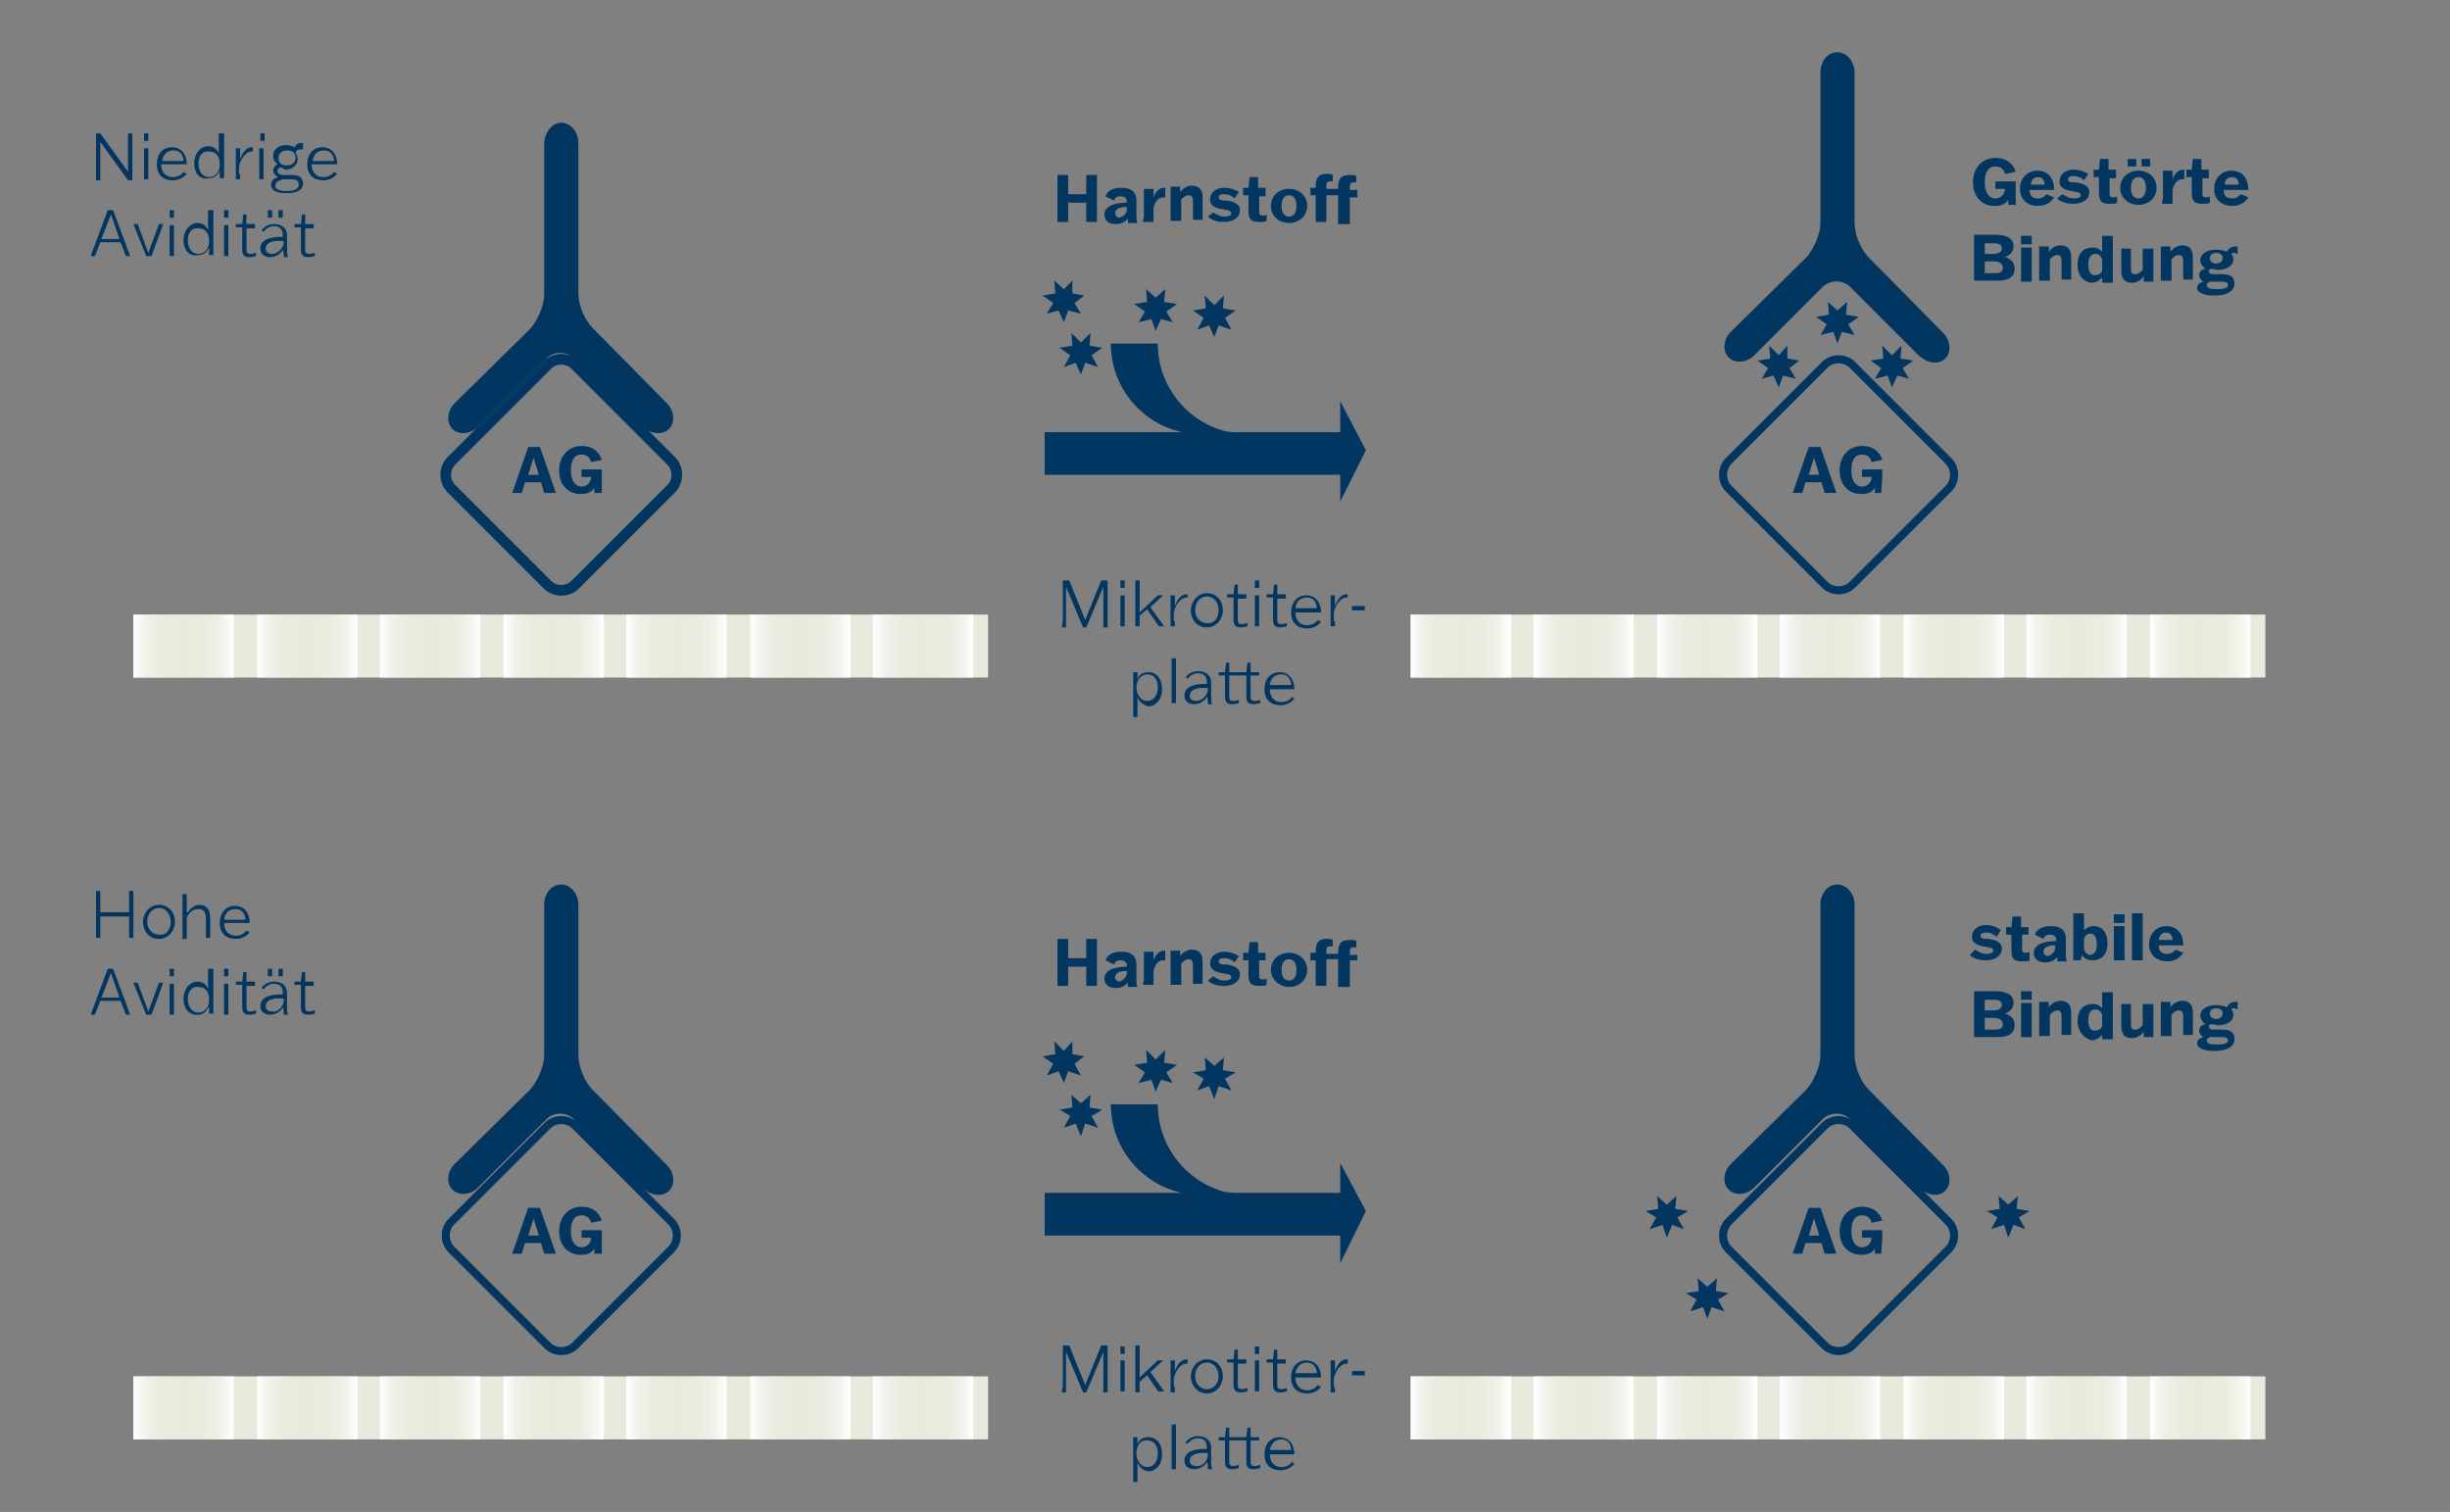 <?xml version="1.0" encoding="utf-8"?>
<!-- Generator: Adobe Illustrator 27.0.0, SVG Export Plug-In . SVG Version: 6.00 Build 0)  -->
<svg version="1.1" id="Vrstva_1" xmlns="http://www.w3.org/2000/svg" xmlns:xlink="http://www.w3.org/1999/xlink" x="0px" y="0px"
	 viewBox="0 0 229.6 141.7" style="enable-background:new 0 0 229.6 141.7; background-color:white" xml:space="preserve"
	>
<rect x="0" y="0" width="229.6" height="141.7" fill="#808080" stroke="none"/>
<style type="text/css">
	.st0{fill:#E9E9DD;}
	.st1{fill:url(#SVGID_1_);}
	.st2{fill:url(#SVGID_00000078767059642303502270000008714748085393514650_);}
	.st3{fill:url(#SVGID_00000020376123279418068170000016263515306594456508_);}
	.st4{fill:url(#SVGID_00000031910374101836916140000015245881474203308448_);}
	.st5{fill:url(#SVGID_00000108277620001540883850000005213643515484446864_);}
	.st6{fill:url(#SVGID_00000165211969944172532380000009442948663063204777_);}
	.st7{fill:url(#SVGID_00000024684398201893844350000001688676597741990274_);}
	.st8{fill:#00365F;}
	.st9{fill:none;stroke:#00365F;stroke-miterlimit:10;}
	.st10{fill:url(#SVGID_00000131362383232279169550000008770553195370627990_);}
	.st11{fill:url(#SVGID_00000107570247195695244580000003910829544089923229_);}
	.st12{fill:url(#SVGID_00000069369257016971171680000003689601057570010539_);}
	.st13{fill:url(#SVGID_00000048460645407145536990000001017099132802814865_);}
	.st14{fill:url(#SVGID_00000114758342775211088500000005206256988348869772_);}
	.st15{fill:url(#SVGID_00000112624742292590082770000002176168132916049086_);}
	.st16{fill:url(#SVGID_00000075143286212772536680000011322726248133374898_);}
	.st17{fill:none;stroke:#00365F;stroke-width:0.75;stroke-miterlimit:10;}
	.st18{fill:url(#SVGID_00000111913786363876576330000011067618283800601756_);}
	.st19{fill:url(#SVGID_00000156589779428999510220000011462599082306794379_);}
	.st20{fill:url(#SVGID_00000056408421050156981970000002864181569949135746_);}
	.st21{fill:url(#SVGID_00000171721206879200376600000006815483562297630082_);}
	.st22{fill:url(#SVGID_00000173857868979999701310000002998338639838710170_);}
	.st23{fill:url(#SVGID_00000123436213230310654120000004505115181058389397_);}
	.st24{fill:url(#SVGID_00000080898660109095223620000000372194082395400892_);}
	.st25{fill:url(#SVGID_00000023967023200605418660000002437435467871806908_);}
	.st26{fill:url(#SVGID_00000101081944145505683960000006819598746820724155_);}
	.st27{fill:url(#SVGID_00000020358063895365803440000012814939187398356872_);}
	.st28{fill:url(#SVGID_00000037664165088580549440000000288826325592747199_);}
	.st29{fill:url(#SVGID_00000052077082274352107190000014914444092476904889_);}
	.st30{fill:url(#SVGID_00000147178565694275384270000000865972459165326502_);}
	.st31{fill:url(#SVGID_00000088122630968831602100000003641859792129658556_);}
</style>
<g id="Vrstva_2_00000119094593618571926150000013386834048421307011_">
</g>
<rect x="12.5" y="57.6" class="st0" width="80.1" height="5.9"/>
<g>
	
		<linearGradient id="SVGID_1_" gradientUnits="userSpaceOnUse" x1="12.512" y1="81.34" x2="21.912" y2="81.34" gradientTransform="matrix(1 0 0 -1 0 141.89)">
		<stop  offset="0" style="stop-color:#FFFFFF"/>
		<stop  offset="4.606507e-02" style="stop-color:#F9F9F6"/>
		<stop  offset="0.153" style="stop-color:#F0F0E8"/>
		<stop  offset="0.282" style="stop-color:#EBEBE0"/>
		<stop  offset="0.498" style="stop-color:#E9E9DD"/>
		<stop  offset="0.716" style="stop-color:#EBEBE0"/>
		<stop  offset="0.846" style="stop-color:#F0F0E8"/>
		<stop  offset="0.954" style="stop-color:#F9F9F6"/>
		<stop  offset="1" style="stop-color:#FFFFFF"/>
	</linearGradient>
	<rect x="12.5" y="57.6" class="st1" width="9.4" height="5.9"/>
	
		<linearGradient id="SVGID_00000152225389167053366820000001783948306488737161_" gradientUnits="userSpaceOnUse" x1="24.064" y1="81.34" x2="33.464" y2="81.34" gradientTransform="matrix(1 0 0 -1 0 141.89)">
		<stop  offset="0" style="stop-color:#FFFFFF"/>
		<stop  offset="4.606507e-02" style="stop-color:#F9F9F6"/>
		<stop  offset="0.153" style="stop-color:#F0F0E8"/>
		<stop  offset="0.282" style="stop-color:#EBEBE0"/>
		<stop  offset="0.498" style="stop-color:#E9E9DD"/>
		<stop  offset="0.716" style="stop-color:#EBEBE0"/>
		<stop  offset="0.846" style="stop-color:#F0F0E8"/>
		<stop  offset="0.954" style="stop-color:#F9F9F6"/>
		<stop  offset="1" style="stop-color:#FFFFFF"/>
	</linearGradient>
	
		<rect x="24.1" y="57.6" style="fill:url(#SVGID_00000152225389167053366820000001783948306488737161_);" width="9.4" height="5.9"/>
	
		<linearGradient id="SVGID_00000075161330800062430930000010114255519028121001_" gradientUnits="userSpaceOnUse" x1="35.614" y1="81.34" x2="45.014" y2="81.34" gradientTransform="matrix(1 0 0 -1 0 141.89)">
		<stop  offset="0" style="stop-color:#FFFFFF"/>
		<stop  offset="4.606507e-02" style="stop-color:#F9F9F6"/>
		<stop  offset="0.153" style="stop-color:#F0F0E8"/>
		<stop  offset="0.282" style="stop-color:#EBEBE0"/>
		<stop  offset="0.498" style="stop-color:#E9E9DD"/>
		<stop  offset="0.716" style="stop-color:#EBEBE0"/>
		<stop  offset="0.846" style="stop-color:#F0F0E8"/>
		<stop  offset="0.954" style="stop-color:#F9F9F6"/>
		<stop  offset="1" style="stop-color:#FFFFFF"/>
	</linearGradient>
	
		<rect x="35.6" y="57.6" style="fill:url(#SVGID_00000075161330800062430930000010114255519028121001_);" width="9.4" height="5.9"/>
	
		<linearGradient id="SVGID_00000127008258462734107500000012702797647953866137_" gradientUnits="userSpaceOnUse" x1="47.165" y1="81.34" x2="56.565" y2="81.34" gradientTransform="matrix(1 0 0 -1 0 141.89)">
		<stop  offset="0" style="stop-color:#FFFFFF"/>
		<stop  offset="4.606507e-02" style="stop-color:#F9F9F6"/>
		<stop  offset="0.153" style="stop-color:#F0F0E8"/>
		<stop  offset="0.282" style="stop-color:#EBEBE0"/>
		<stop  offset="0.498" style="stop-color:#E9E9DD"/>
		<stop  offset="0.716" style="stop-color:#EBEBE0"/>
		<stop  offset="0.846" style="stop-color:#F0F0E8"/>
		<stop  offset="0.954" style="stop-color:#F9F9F6"/>
		<stop  offset="1" style="stop-color:#FFFFFF"/>
	</linearGradient>
	
		<rect x="47.2" y="57.6" style="fill:url(#SVGID_00000127008258462734107500000012702797647953866137_);" width="9.4" height="5.9"/>
	
		<linearGradient id="SVGID_00000077311123468940404220000009073981284491848320_" gradientUnits="userSpaceOnUse" x1="58.715" y1="81.34" x2="68.115" y2="81.34" gradientTransform="matrix(1 0 0 -1 0 141.89)">
		<stop  offset="0" style="stop-color:#FFFFFF"/>
		<stop  offset="4.606507e-02" style="stop-color:#F9F9F6"/>
		<stop  offset="0.153" style="stop-color:#F0F0E8"/>
		<stop  offset="0.282" style="stop-color:#EBEBE0"/>
		<stop  offset="0.498" style="stop-color:#E9E9DD"/>
		<stop  offset="0.716" style="stop-color:#EBEBE0"/>
		<stop  offset="0.846" style="stop-color:#F0F0E8"/>
		<stop  offset="0.954" style="stop-color:#F9F9F6"/>
		<stop  offset="1" style="stop-color:#FFFFFF"/>
	</linearGradient>
	
		<rect x="58.7" y="57.6" style="fill:url(#SVGID_00000077311123468940404220000009073981284491848320_);" width="9.4" height="5.9"/>
	
		<linearGradient id="SVGID_00000116944332922201627490000015510787673309625255_" gradientUnits="userSpaceOnUse" x1="70.267" y1="81.34" x2="79.667" y2="81.34" gradientTransform="matrix(1 0 0 -1 0 141.89)">
		<stop  offset="0" style="stop-color:#FFFFFF"/>
		<stop  offset="4.606507e-02" style="stop-color:#F9F9F6"/>
		<stop  offset="0.153" style="stop-color:#F0F0E8"/>
		<stop  offset="0.282" style="stop-color:#EBEBE0"/>
		<stop  offset="0.498" style="stop-color:#E9E9DD"/>
		<stop  offset="0.716" style="stop-color:#EBEBE0"/>
		<stop  offset="0.846" style="stop-color:#F0F0E8"/>
		<stop  offset="0.954" style="stop-color:#F9F9F6"/>
		<stop  offset="1" style="stop-color:#FFFFFF"/>
	</linearGradient>
	
		<rect x="70.3" y="57.6" style="fill:url(#SVGID_00000116944332922201627490000015510787673309625255_);" width="9.4" height="5.9"/>
	
		<linearGradient id="SVGID_00000051377473057953692830000005709194156833029027_" gradientUnits="userSpaceOnUse" x1="81.818" y1="81.34" x2="91.218" y2="81.34" gradientTransform="matrix(1 0 0 -1 0 141.89)">
		<stop  offset="0" style="stop-color:#FFFFFF"/>
		<stop  offset="4.606507e-02" style="stop-color:#F9F9F6"/>
		<stop  offset="0.153" style="stop-color:#F0F0E8"/>
		<stop  offset="0.282" style="stop-color:#EBEBE0"/>
		<stop  offset="0.498" style="stop-color:#E9E9DD"/>
		<stop  offset="0.716" style="stop-color:#EBEBE0"/>
		<stop  offset="0.846" style="stop-color:#F0F0E8"/>
		<stop  offset="0.954" style="stop-color:#F9F9F6"/>
		<stop  offset="1" style="stop-color:#FFFFFF"/>
	</linearGradient>
	
		<rect x="81.8" y="57.6" style="fill:url(#SVGID_00000051377473057953692830000005709194156833029027_);" width="9.4" height="5.9"/>
</g>
<g>
	<path class="st8" d="M48.9,46.2H48l1.5-4.3h1.1l1.5,4.3H51l-0.3-1h-1.5L48.9,46.2z M49.5,44.5h1L50,42.9l0,0L49.5,44.5z"/>
	<path class="st8" d="M56.3,46.2h-0.6v-0.5l0,0c-0.2,0.4-0.6,0.6-1.3,0.6c-1.1,0-2-0.8-2-2.2s0.9-2.3,2.1-2.3c0.9,0,1.6,0.4,1.9,1.3
		l-1,0.2c-0.1-0.4-0.4-0.7-0.9-0.7c-0.6,0-1,0.4-1,1.5s0.5,1.5,1,1.5s0.9-0.4,0.9-0.9h-0.9V44h1.9v0.6v1.6H56.3z"/>
</g>
<g>
	<path class="st9" d="M62.9,43.2c0.7,0.7,0.7,1.9,0,2.6l-9,9c-0.7,0.7-1.9,0.7-2.6,0l-9-9c-0.7-0.7-0.7-1.9,0-2.6l9-9
		c0.7-0.7,1.9-0.7,2.6,0L62.9,43.2z"/>
</g>
<g>
	<path class="st8" d="M62.7,40.2c0.6-0.6,0.5-1.7-0.2-2.4l-7-7.1c-0.7-0.7-1.3-2.1-1.3-3.2V13.4c0-1-0.7-1.9-1.6-1.9s-1.6,1-1.6,2
		v14.1c0,1-0.6,2.4-1.3,3.2l-7.1,7c-0.7,0.7-0.8,1.8-0.2,2.4c0.6,0.6,1.7,0.5,2.4-0.2l6.4-6.4c0.7-0.7,1.9-0.7,2.6,0l6.4,6.4
		C61,40.7,62.1,40.8,62.7,40.2z"/>
</g>
<rect x="132.2" y="57.6" class="st0" width="80.1" height="5.9"/>
<g>
	
		<linearGradient id="SVGID_00000127756549763987251310000010852400087417638288_" gradientUnits="userSpaceOnUse" x1="132.178" y1="81.34" x2="141.578" y2="81.34" gradientTransform="matrix(1 0 0 -1 0 141.89)">
		<stop  offset="0" style="stop-color:#FFFFFF"/>
		<stop  offset="4.606507e-02" style="stop-color:#F9F9F6"/>
		<stop  offset="0.153" style="stop-color:#F0F0E8"/>
		<stop  offset="0.282" style="stop-color:#EBEBE0"/>
		<stop  offset="0.498" style="stop-color:#E9E9DD"/>
		<stop  offset="0.716" style="stop-color:#EBEBE0"/>
		<stop  offset="0.846" style="stop-color:#F0F0E8"/>
		<stop  offset="0.954" style="stop-color:#F9F9F6"/>
		<stop  offset="1" style="stop-color:#FFFFFF"/>
	</linearGradient>
	
		<rect x="132.2" y="57.6" style="fill:url(#SVGID_00000127756549763987251310000010852400087417638288_);" width="9.4" height="5.9"/>
	
		<linearGradient id="SVGID_00000039124314783539221620000017590416135815753364_" gradientUnits="userSpaceOnUse" x1="143.73" y1="81.34" x2="153.13" y2="81.34" gradientTransform="matrix(1 0 0 -1 0 141.89)">
		<stop  offset="0" style="stop-color:#FFFFFF"/>
		<stop  offset="4.606507e-02" style="stop-color:#F9F9F6"/>
		<stop  offset="0.153" style="stop-color:#F0F0E8"/>
		<stop  offset="0.282" style="stop-color:#EBEBE0"/>
		<stop  offset="0.498" style="stop-color:#E9E9DD"/>
		<stop  offset="0.716" style="stop-color:#EBEBE0"/>
		<stop  offset="0.846" style="stop-color:#F0F0E8"/>
		<stop  offset="0.954" style="stop-color:#F9F9F6"/>
		<stop  offset="1" style="stop-color:#FFFFFF"/>
	</linearGradient>
	
		<rect x="143.7" y="57.6" style="fill:url(#SVGID_00000039124314783539221620000017590416135815753364_);" width="9.4" height="5.9"/>
	
		<linearGradient id="SVGID_00000042694634459912608620000003787035632330644926_" gradientUnits="userSpaceOnUse" x1="155.281" y1="81.34" x2="164.681" y2="81.34" gradientTransform="matrix(1 0 0 -1 0 141.89)">
		<stop  offset="0" style="stop-color:#FFFFFF"/>
		<stop  offset="4.606507e-02" style="stop-color:#F9F9F6"/>
		<stop  offset="0.153" style="stop-color:#F0F0E8"/>
		<stop  offset="0.282" style="stop-color:#EBEBE0"/>
		<stop  offset="0.498" style="stop-color:#E9E9DD"/>
		<stop  offset="0.716" style="stop-color:#EBEBE0"/>
		<stop  offset="0.846" style="stop-color:#F0F0E8"/>
		<stop  offset="0.954" style="stop-color:#F9F9F6"/>
		<stop  offset="1" style="stop-color:#FFFFFF"/>
	</linearGradient>
	
		<rect x="155.3" y="57.6" style="fill:url(#SVGID_00000042694634459912608620000003787035632330644926_);" width="9.4" height="5.9"/>
	
		<linearGradient id="SVGID_00000121273021799540446180000016770048078755360696_" gradientUnits="userSpaceOnUse" x1="166.832" y1="81.34" x2="176.232" y2="81.34" gradientTransform="matrix(1 0 0 -1 0 141.89)">
		<stop  offset="0" style="stop-color:#FFFFFF"/>
		<stop  offset="4.606507e-02" style="stop-color:#F9F9F6"/>
		<stop  offset="0.153" style="stop-color:#F0F0E8"/>
		<stop  offset="0.282" style="stop-color:#EBEBE0"/>
		<stop  offset="0.498" style="stop-color:#E9E9DD"/>
		<stop  offset="0.716" style="stop-color:#EBEBE0"/>
		<stop  offset="0.846" style="stop-color:#F0F0E8"/>
		<stop  offset="0.954" style="stop-color:#F9F9F6"/>
		<stop  offset="1" style="stop-color:#FFFFFF"/>
	</linearGradient>
	
		<rect x="166.8" y="57.6" style="fill:url(#SVGID_00000121273021799540446180000016770048078755360696_);" width="9.4" height="5.9"/>
	
		<linearGradient id="SVGID_00000054955845658203705780000000080699416374500286_" gradientUnits="userSpaceOnUse" x1="178.381" y1="81.34" x2="187.781" y2="81.34" gradientTransform="matrix(1 0 0 -1 0 141.89)">
		<stop  offset="0" style="stop-color:#FFFFFF"/>
		<stop  offset="4.606507e-02" style="stop-color:#F9F9F6"/>
		<stop  offset="0.153" style="stop-color:#F0F0E8"/>
		<stop  offset="0.282" style="stop-color:#EBEBE0"/>
		<stop  offset="0.498" style="stop-color:#E9E9DD"/>
		<stop  offset="0.716" style="stop-color:#EBEBE0"/>
		<stop  offset="0.846" style="stop-color:#F0F0E8"/>
		<stop  offset="0.954" style="stop-color:#F9F9F6"/>
		<stop  offset="1" style="stop-color:#FFFFFF"/>
	</linearGradient>
	
		<rect x="178.4" y="57.6" style="fill:url(#SVGID_00000054955845658203705780000000080699416374500286_);" width="9.4" height="5.9"/>
	
		<linearGradient id="SVGID_00000131367382477993617670000008736845894333750668_" gradientUnits="userSpaceOnUse" x1="189.934" y1="81.34" x2="199.334" y2="81.34" gradientTransform="matrix(1 0 0 -1 0 141.89)">
		<stop  offset="0" style="stop-color:#FFFFFF"/>
		<stop  offset="4.606507e-02" style="stop-color:#F9F9F6"/>
		<stop  offset="0.153" style="stop-color:#F0F0E8"/>
		<stop  offset="0.282" style="stop-color:#EBEBE0"/>
		<stop  offset="0.498" style="stop-color:#E9E9DD"/>
		<stop  offset="0.716" style="stop-color:#EBEBE0"/>
		<stop  offset="0.846" style="stop-color:#F0F0E8"/>
		<stop  offset="0.954" style="stop-color:#F9F9F6"/>
		<stop  offset="1" style="stop-color:#FFFFFF"/>
	</linearGradient>
	
		<rect x="189.9" y="57.6" style="fill:url(#SVGID_00000131367382477993617670000008736845894333750668_);" width="9.4" height="5.9"/>
	
		<linearGradient id="SVGID_00000183209566061070308480000000015140100959082660_" gradientUnits="userSpaceOnUse" x1="201.485" y1="81.34" x2="210.885" y2="81.34" gradientTransform="matrix(1 0 0 -1 0 141.89)">
		<stop  offset="0" style="stop-color:#FFFFFF"/>
		<stop  offset="4.606507e-02" style="stop-color:#F9F9F6"/>
		<stop  offset="0.153" style="stop-color:#F0F0E8"/>
		<stop  offset="0.282" style="stop-color:#EBEBE0"/>
		<stop  offset="0.498" style="stop-color:#E9E9DD"/>
		<stop  offset="0.716" style="stop-color:#EBEBE0"/>
		<stop  offset="0.846" style="stop-color:#F0F0E8"/>
		<stop  offset="0.954" style="stop-color:#F9F9F6"/>
		<stop  offset="1" style="stop-color:#FFFFFF"/>
	</linearGradient>
	
		<rect x="201.5" y="57.6" style="fill:url(#SVGID_00000183209566061070308480000000015140100959082660_);" width="9.4" height="5.9"/>
</g>
<g>
	<path class="st8" d="M168.9,46.2H168l1.5-4.3h1.1l1.5,4.3H171l-0.3-1h-1.5L168.9,46.2z M169.5,44.5h1l-0.5-1.6l0,0L169.5,44.5z"/>
	<path class="st8" d="M176.3,46.2h-0.6v-0.5l0,0c-0.2,0.4-0.6,0.6-1.3,0.6c-1.1,0-2-0.8-2-2.2s0.9-2.3,2.1-2.3
		c0.9,0,1.6,0.4,1.9,1.3l-1,0.2c-0.1-0.4-0.4-0.7-0.9-0.7c-0.6,0-1,0.4-1,1.5s0.5,1.5,1,1.5s0.9-0.4,0.9-0.9h-0.9V44h1.9v0.6
		L176.3,46.2L176.3,46.2z"/>
</g>
<g>
	<path class="st17" d="M182.6,43.2c0.7,0.7,0.7,1.9,0,2.6l-9,9c-0.7,0.7-1.9,0.7-2.6,0l-9-9c-0.7-0.7-0.7-1.9,0-2.6l9-9
		c0.7-0.7,1.9-0.7,2.6,0L182.6,43.2z"/>
</g>
<g>
	<path class="st8" d="M182.3,33.6c0.6-0.6,0.5-1.7-0.2-2.4l-7-7.1c-0.7-0.7-1.3-2.1-1.3-3.2V6.8c0-1-0.7-1.9-1.6-1.9
		c-0.9,0-1.6,0.8-1.6,1.9v14.1c0,1-0.6,2.4-1.3,3.2l-7.1,7c-0.7,0.7-0.8,1.8-0.2,2.4c0.6,0.6,1.7,0.5,2.4-0.2l6.4-6.4
		c0.7-0.7,1.9-0.7,2.6,0l6.4,6.4C180.7,34.1,181.7,34.2,182.3,33.6z"/>
</g>
<g>
	<g>
		<g>
			<path class="st8" d="M117,40.7c-4.7,0-8.5-3.8-8.5-8.5h-4.4c0,4.7,3.8,8.5,8.5,8.5H117z"/>
			<path class="st8" d="M117,40.7c-0.8,0-1.5-0.1-2.2-0.3l0,0"/>
		</g>
	</g>
	<polygon class="st8" points="128,42.2 125.6,37.6 125.6,40.5 97.9,40.5 97.9,44.5 125.6,44.5 125.6,47 	"/>
</g>
<polygon class="st8" points="99.7,27.1 100.5,26.3 100.5,27.5 101.6,27.7 100.7,28.4 101.3,29.4 100.1,29.1 99.7,30.2 99.2,29.1 
	98.1,29.4 98.7,28.4 97.7,27.7 98.9,27.5 98.8,26.3 "/>
<polygon class="st8" points="101.3,32.1 102.2,31.2 102.1,32.4 103.3,32.6 102.3,33.3 102.9,34.4 101.7,34 101.3,35.1 100.8,34 
	99.7,34.4 100.3,33.3 99.3,32.6 100.5,32.4 100.4,31.2 "/>
<polygon class="st8" points="113.8,28.6 114.7,27.7 114.6,28.9 115.8,29.1 114.8,29.8 115.4,30.9 114.2,30.5 113.8,31.6 113.3,30.5 
	112.2,30.9 112.8,29.8 111.8,29.1 113,28.9 112.9,27.7 "/>
<polygon class="st8" points="166.7,33.3 167.5,32.4 167.5,33.6 168.6,33.8 167.7,34.5 168.3,35.5 167.1,35.2 166.7,36.3 166.2,35.2 
	165.1,35.5 165.7,34.5 164.7,33.8 165.9,33.6 165.8,32.4 "/>
<polygon class="st8" points="177.3,33.3 178.2,32.4 178.1,33.6 179.3,33.8 178.3,34.5 178.9,35.5 177.8,35.2 177.3,36.3 176.9,35.2 
	175.7,35.5 176.3,34.5 175.3,33.8 176.5,33.6 176.4,32.4 "/>
<polygon class="st8" points="172.2,29.1 173.1,28.3 173,29.5 174.2,29.7 173.2,30.4 173.8,31.4 172.6,31.1 172.2,32.2 171.8,31.1 
	170.6,31.4 171.2,30.4 170.2,29.7 171.4,29.5 171.3,28.3 "/>
<polygon class="st8" points="108.3,27.9 109.2,27.1 109.1,28.3 110.3,28.5 109.3,29.2 109.9,30.2 108.8,29.9 108.3,31 107.9,29.9 
	106.7,30.2 107.3,29.2 106.3,28.5 107.5,28.3 107.4,27.1 "/>
<rect x="12.5" y="129" class="st0" width="80.1" height="5.9"/>
<g>
	
		<linearGradient id="SVGID_00000141441461572104754980000002805736545990871231_" gradientUnits="userSpaceOnUse" x1="12.512" y1="9.94" x2="21.912" y2="9.94" gradientTransform="matrix(1 0 0 -1 0 141.89)">
		<stop  offset="0" style="stop-color:#FFFFFF"/>
		<stop  offset="4.606507e-02" style="stop-color:#F9F9F6"/>
		<stop  offset="0.153" style="stop-color:#F0F0E8"/>
		<stop  offset="0.282" style="stop-color:#EBEBE0"/>
		<stop  offset="0.498" style="stop-color:#E9E9DD"/>
		<stop  offset="0.716" style="stop-color:#EBEBE0"/>
		<stop  offset="0.846" style="stop-color:#F0F0E8"/>
		<stop  offset="0.954" style="stop-color:#F9F9F6"/>
		<stop  offset="1" style="stop-color:#FFFFFF"/>
	</linearGradient>
	<rect x="12.5" y="129" style="fill:url(#SVGID_00000141441461572104754980000002805736545990871231_);" width="9.4" height="5.9"/>
	
		<linearGradient id="SVGID_00000016757995450391835140000011010242516851389371_" gradientUnits="userSpaceOnUse" x1="24.064" y1="9.94" x2="33.464" y2="9.94" gradientTransform="matrix(1 0 0 -1 0 141.89)">
		<stop  offset="0" style="stop-color:#FFFFFF"/>
		<stop  offset="4.606507e-02" style="stop-color:#F9F9F6"/>
		<stop  offset="0.153" style="stop-color:#F0F0E8"/>
		<stop  offset="0.282" style="stop-color:#EBEBE0"/>
		<stop  offset="0.498" style="stop-color:#E9E9DD"/>
		<stop  offset="0.716" style="stop-color:#EBEBE0"/>
		<stop  offset="0.846" style="stop-color:#F0F0E8"/>
		<stop  offset="0.954" style="stop-color:#F9F9F6"/>
		<stop  offset="1" style="stop-color:#FFFFFF"/>
	</linearGradient>
	<rect x="24.1" y="129" style="fill:url(#SVGID_00000016757995450391835140000011010242516851389371_);" width="9.4" height="5.9"/>
	
		<linearGradient id="SVGID_00000056421625666609168100000000206745404057178538_" gradientUnits="userSpaceOnUse" x1="35.614" y1="9.94" x2="45.014" y2="9.94" gradientTransform="matrix(1 0 0 -1 0 141.89)">
		<stop  offset="0" style="stop-color:#FFFFFF"/>
		<stop  offset="4.606507e-02" style="stop-color:#F9F9F6"/>
		<stop  offset="0.153" style="stop-color:#F0F0E8"/>
		<stop  offset="0.282" style="stop-color:#EBEBE0"/>
		<stop  offset="0.498" style="stop-color:#E9E9DD"/>
		<stop  offset="0.716" style="stop-color:#EBEBE0"/>
		<stop  offset="0.846" style="stop-color:#F0F0E8"/>
		<stop  offset="0.954" style="stop-color:#F9F9F6"/>
		<stop  offset="1" style="stop-color:#FFFFFF"/>
	</linearGradient>
	<rect x="35.6" y="129" style="fill:url(#SVGID_00000056421625666609168100000000206745404057178538_);" width="9.4" height="5.9"/>
	
		<linearGradient id="SVGID_00000058552462595396879000000000121663644754708903_" gradientUnits="userSpaceOnUse" x1="47.165" y1="9.94" x2="56.565" y2="9.94" gradientTransform="matrix(1 0 0 -1 0 141.89)">
		<stop  offset="0" style="stop-color:#FFFFFF"/>
		<stop  offset="4.606507e-02" style="stop-color:#F9F9F6"/>
		<stop  offset="0.153" style="stop-color:#F0F0E8"/>
		<stop  offset="0.282" style="stop-color:#EBEBE0"/>
		<stop  offset="0.498" style="stop-color:#E9E9DD"/>
		<stop  offset="0.716" style="stop-color:#EBEBE0"/>
		<stop  offset="0.846" style="stop-color:#F0F0E8"/>
		<stop  offset="0.954" style="stop-color:#F9F9F6"/>
		<stop  offset="1" style="stop-color:#FFFFFF"/>
	</linearGradient>
	<rect x="47.2" y="129" style="fill:url(#SVGID_00000058552462595396879000000000121663644754708903_);" width="9.4" height="5.9"/>
	
		<linearGradient id="SVGID_00000005959224295690214210000013195359820033223349_" gradientUnits="userSpaceOnUse" x1="58.715" y1="9.94" x2="68.115" y2="9.94" gradientTransform="matrix(1 0 0 -1 0 141.89)">
		<stop  offset="0" style="stop-color:#FFFFFF"/>
		<stop  offset="4.606507e-02" style="stop-color:#F9F9F6"/>
		<stop  offset="0.153" style="stop-color:#F0F0E8"/>
		<stop  offset="0.282" style="stop-color:#EBEBE0"/>
		<stop  offset="0.498" style="stop-color:#E9E9DD"/>
		<stop  offset="0.716" style="stop-color:#EBEBE0"/>
		<stop  offset="0.846" style="stop-color:#F0F0E8"/>
		<stop  offset="0.954" style="stop-color:#F9F9F6"/>
		<stop  offset="1" style="stop-color:#FFFFFF"/>
	</linearGradient>
	<rect x="58.7" y="129" style="fill:url(#SVGID_00000005959224295690214210000013195359820033223349_);" width="9.4" height="5.9"/>
	
		<linearGradient id="SVGID_00000004543830918131157550000017953004815816430977_" gradientUnits="userSpaceOnUse" x1="70.267" y1="9.94" x2="79.667" y2="9.94" gradientTransform="matrix(1 0 0 -1 0 141.89)">
		<stop  offset="0" style="stop-color:#FFFFFF"/>
		<stop  offset="4.606507e-02" style="stop-color:#F9F9F6"/>
		<stop  offset="0.153" style="stop-color:#F0F0E8"/>
		<stop  offset="0.282" style="stop-color:#EBEBE0"/>
		<stop  offset="0.498" style="stop-color:#E9E9DD"/>
		<stop  offset="0.716" style="stop-color:#EBEBE0"/>
		<stop  offset="0.846" style="stop-color:#F0F0E8"/>
		<stop  offset="0.954" style="stop-color:#F9F9F6"/>
		<stop  offset="1" style="stop-color:#FFFFFF"/>
	</linearGradient>
	<rect x="70.3" y="129" style="fill:url(#SVGID_00000004543830918131157550000017953004815816430977_);" width="9.4" height="5.9"/>
	
		<linearGradient id="SVGID_00000058563906365559224850000014746025200322330002_" gradientUnits="userSpaceOnUse" x1="81.818" y1="9.94" x2="91.218" y2="9.94" gradientTransform="matrix(1 0 0 -1 0 141.89)">
		<stop  offset="0" style="stop-color:#FFFFFF"/>
		<stop  offset="4.606507e-02" style="stop-color:#F9F9F6"/>
		<stop  offset="0.153" style="stop-color:#F0F0E8"/>
		<stop  offset="0.282" style="stop-color:#EBEBE0"/>
		<stop  offset="0.498" style="stop-color:#E9E9DD"/>
		<stop  offset="0.716" style="stop-color:#EBEBE0"/>
		<stop  offset="0.846" style="stop-color:#F0F0E8"/>
		<stop  offset="0.954" style="stop-color:#F9F9F6"/>
		<stop  offset="1" style="stop-color:#FFFFFF"/>
	</linearGradient>
	<rect x="81.8" y="129" style="fill:url(#SVGID_00000058563906365559224850000014746025200322330002_);" width="9.4" height="5.9"/>
</g>
<g>
	<path class="st8" d="M48.9,117.5H48l1.5-4.3h1.1l1.5,4.3H51l-0.3-1h-1.5L48.9,117.5z M49.5,115.8h1l-0.5-1.6l0,0L49.5,115.8z"/>
	<path class="st8" d="M56.3,117.5h-0.6V117l0,0c-0.2,0.4-0.6,0.6-1.3,0.6c-1.1,0-2-0.8-2-2.2c0-1.4,0.9-2.3,2.1-2.3
		c0.9,0,1.6,0.4,1.9,1.3l-1,0.2c-0.1-0.4-0.4-0.7-0.9-0.7c-0.6,0-1,0.4-1,1.5s0.5,1.5,1,1.5s0.9-0.4,0.9-0.9h-0.9v-0.7h1.9v0.6v1.6
		H56.3z"/>
</g>
<g>
	<path class="st17" d="M62.9,114.5c0.7,0.7,0.7,1.9,0,2.6l-9,9c-0.7,0.7-1.9,0.7-2.6,0l-9-9c-0.7-0.7-0.7-1.9,0-2.6l9-9
		c0.7-0.7,1.9-0.7,2.6,0L62.9,114.5z"/>
</g>
<g>
	<path class="st8" d="M62.7,111.6c0.6-0.6,0.5-1.7-0.2-2.4l-7-7.1c-0.7-0.7-1.3-2.1-1.3-3.2V84.8c0-1-0.7-1.9-1.6-1.9
		c-0.9,0-1.6,0.8-1.6,1.9v14.1c0,1-0.6,2.4-1.3,3.2l-7.1,7c-0.7,0.7-0.8,1.8-0.2,2.4s1.7,0.5,2.4-0.2l6.4-6.4c0.7-0.7,1.9-0.7,2.6,0
		l6.4,6.4C61,112.1,62.1,112.2,62.7,111.6z"/>
</g>
<rect x="132.2" y="129" class="st0" width="80.1" height="5.9"/>
<g>
	
		<linearGradient id="SVGID_00000038382980404219200820000016328224394905256639_" gradientUnits="userSpaceOnUse" x1="132.178" y1="9.94" x2="141.578" y2="9.94" gradientTransform="matrix(1 0 0 -1 0 141.89)">
		<stop  offset="0" style="stop-color:#FFFFFF"/>
		<stop  offset="4.606507e-02" style="stop-color:#F9F9F6"/>
		<stop  offset="0.153" style="stop-color:#F0F0E8"/>
		<stop  offset="0.282" style="stop-color:#EBEBE0"/>
		<stop  offset="0.498" style="stop-color:#E9E9DD"/>
		<stop  offset="0.716" style="stop-color:#EBEBE0"/>
		<stop  offset="0.846" style="stop-color:#F0F0E8"/>
		<stop  offset="0.954" style="stop-color:#F9F9F6"/>
		<stop  offset="1" style="stop-color:#FFFFFF"/>
	</linearGradient>
	
		<rect x="132.2" y="129" style="fill:url(#SVGID_00000038382980404219200820000016328224394905256639_);" width="9.4" height="5.9"/>
	
		<linearGradient id="SVGID_00000007407192703633937480000009946456214237321623_" gradientUnits="userSpaceOnUse" x1="143.73" y1="9.94" x2="153.13" y2="9.94" gradientTransform="matrix(1 0 0 -1 0 141.89)">
		<stop  offset="0" style="stop-color:#FFFFFF"/>
		<stop  offset="4.606507e-02" style="stop-color:#F9F9F6"/>
		<stop  offset="0.153" style="stop-color:#F0F0E8"/>
		<stop  offset="0.282" style="stop-color:#EBEBE0"/>
		<stop  offset="0.498" style="stop-color:#E9E9DD"/>
		<stop  offset="0.716" style="stop-color:#EBEBE0"/>
		<stop  offset="0.846" style="stop-color:#F0F0E8"/>
		<stop  offset="0.954" style="stop-color:#F9F9F6"/>
		<stop  offset="1" style="stop-color:#FFFFFF"/>
	</linearGradient>
	
		<rect x="143.7" y="129" style="fill:url(#SVGID_00000007407192703633937480000009946456214237321623_);" width="9.4" height="5.9"/>
	
		<linearGradient id="SVGID_00000028316641384513264540000008965433153022342294_" gradientUnits="userSpaceOnUse" x1="155.281" y1="9.94" x2="164.681" y2="9.94" gradientTransform="matrix(1 0 0 -1 0 141.89)">
		<stop  offset="0" style="stop-color:#FFFFFF"/>
		<stop  offset="4.606507e-02" style="stop-color:#F9F9F6"/>
		<stop  offset="0.153" style="stop-color:#F0F0E8"/>
		<stop  offset="0.282" style="stop-color:#EBEBE0"/>
		<stop  offset="0.498" style="stop-color:#E9E9DD"/>
		<stop  offset="0.716" style="stop-color:#EBEBE0"/>
		<stop  offset="0.846" style="stop-color:#F0F0E8"/>
		<stop  offset="0.954" style="stop-color:#F9F9F6"/>
		<stop  offset="1" style="stop-color:#FFFFFF"/>
	</linearGradient>
	
		<rect x="155.3" y="129" style="fill:url(#SVGID_00000028316641384513264540000008965433153022342294_);" width="9.4" height="5.9"/>
	
		<linearGradient id="SVGID_00000092442138822019265920000000098638575352079036_" gradientUnits="userSpaceOnUse" x1="166.832" y1="9.94" x2="176.232" y2="9.94" gradientTransform="matrix(1 0 0 -1 0 141.89)">
		<stop  offset="0" style="stop-color:#FFFFFF"/>
		<stop  offset="4.606507e-02" style="stop-color:#F9F9F6"/>
		<stop  offset="0.153" style="stop-color:#F0F0E8"/>
		<stop  offset="0.282" style="stop-color:#EBEBE0"/>
		<stop  offset="0.498" style="stop-color:#E9E9DD"/>
		<stop  offset="0.716" style="stop-color:#EBEBE0"/>
		<stop  offset="0.846" style="stop-color:#F0F0E8"/>
		<stop  offset="0.954" style="stop-color:#F9F9F6"/>
		<stop  offset="1" style="stop-color:#FFFFFF"/>
	</linearGradient>
	
		<rect x="166.8" y="129" style="fill:url(#SVGID_00000092442138822019265920000000098638575352079036_);" width="9.4" height="5.9"/>
	
		<linearGradient id="SVGID_00000172400491540291746570000018432740361986457785_" gradientUnits="userSpaceOnUse" x1="178.381" y1="9.94" x2="187.781" y2="9.94" gradientTransform="matrix(1 0 0 -1 0 141.89)">
		<stop  offset="0" style="stop-color:#FFFFFF"/>
		<stop  offset="4.606507e-02" style="stop-color:#F9F9F6"/>
		<stop  offset="0.153" style="stop-color:#F0F0E8"/>
		<stop  offset="0.282" style="stop-color:#EBEBE0"/>
		<stop  offset="0.498" style="stop-color:#E9E9DD"/>
		<stop  offset="0.716" style="stop-color:#EBEBE0"/>
		<stop  offset="0.846" style="stop-color:#F0F0E8"/>
		<stop  offset="0.954" style="stop-color:#F9F9F6"/>
		<stop  offset="1" style="stop-color:#FFFFFF"/>
	</linearGradient>
	
		<rect x="178.4" y="129" style="fill:url(#SVGID_00000172400491540291746570000018432740361986457785_);" width="9.4" height="5.9"/>
	
		<linearGradient id="SVGID_00000154390513485877330230000001427222443405105086_" gradientUnits="userSpaceOnUse" x1="189.934" y1="9.94" x2="199.334" y2="9.94" gradientTransform="matrix(1 0 0 -1 0 141.89)">
		<stop  offset="0" style="stop-color:#FFFFFF"/>
		<stop  offset="4.606507e-02" style="stop-color:#F9F9F6"/>
		<stop  offset="0.153" style="stop-color:#F0F0E8"/>
		<stop  offset="0.282" style="stop-color:#EBEBE0"/>
		<stop  offset="0.498" style="stop-color:#E9E9DD"/>
		<stop  offset="0.716" style="stop-color:#EBEBE0"/>
		<stop  offset="0.846" style="stop-color:#F0F0E8"/>
		<stop  offset="0.954" style="stop-color:#F9F9F6"/>
		<stop  offset="1" style="stop-color:#FFFFFF"/>
	</linearGradient>
	
		<rect x="189.9" y="129" style="fill:url(#SVGID_00000154390513485877330230000001427222443405105086_);" width="9.4" height="5.9"/>
	
		<linearGradient id="SVGID_00000103232275646234915060000009934581091501823616_" gradientUnits="userSpaceOnUse" x1="201.485" y1="9.94" x2="210.885" y2="9.94" gradientTransform="matrix(1 0 0 -1 0 141.89)">
		<stop  offset="0" style="stop-color:#FFFFFF"/>
		<stop  offset="4.606507e-02" style="stop-color:#F9F9F6"/>
		<stop  offset="0.153" style="stop-color:#F0F0E8"/>
		<stop  offset="0.282" style="stop-color:#EBEBE0"/>
		<stop  offset="0.498" style="stop-color:#E9E9DD"/>
		<stop  offset="0.716" style="stop-color:#EBEBE0"/>
		<stop  offset="0.846" style="stop-color:#F0F0E8"/>
		<stop  offset="0.954" style="stop-color:#F9F9F6"/>
		<stop  offset="1" style="stop-color:#FFFFFF"/>
	</linearGradient>
	
		<rect x="201.5" y="129" style="fill:url(#SVGID_00000103232275646234915060000009934581091501823616_);" width="9.4" height="5.9"/>
</g>
<g>
	<path class="st8" d="M168.9,117.5H168l1.5-4.3h1.1l1.5,4.3H171l-0.3-1h-1.5L168.9,117.5z M169.5,115.8h1l-0.5-1.6l0,0L169.5,115.8z
		"/>
	<path class="st8" d="M176.3,117.5h-0.6V117l0,0c-0.2,0.4-0.6,0.6-1.3,0.6c-1.1,0-2-0.8-2-2.2c0-1.4,0.9-2.3,2.1-2.3
		c0.9,0,1.6,0.4,1.9,1.3l-1,0.2c-0.1-0.4-0.4-0.7-0.9-0.7c-0.6,0-1,0.4-1,1.5s0.5,1.5,1,1.5s0.9-0.4,0.9-0.9h-0.9v-0.7h1.9v0.6
		L176.3,117.5L176.3,117.5z"/>
</g>
<g>
	<path class="st17" d="M182.6,114.5c0.7,0.7,0.7,1.9,0,2.6l-9,9c-0.7,0.7-1.9,0.7-2.6,0l-9-9c-0.7-0.7-0.7-1.9,0-2.6l9-9
		c0.7-0.7,1.9-0.7,2.6,0L182.6,114.5z"/>
</g>
<g>
	<path class="st8" d="M182.3,111.6c0.6-0.6,0.5-1.7-0.2-2.4l-7-7.1c-0.7-0.7-1.3-2.1-1.3-3.2V84.8c0-1-0.7-1.9-1.6-1.9
		c-0.9,0-1.6,0.8-1.6,1.9v14.1c0,1-0.6,2.4-1.3,3.2l-7.1,7c-0.7,0.7-0.8,1.8-0.2,2.4s1.7,0.5,2.4-0.2l6.4-6.4c0.7-0.7,1.9-0.7,2.6,0
		l6.4,6.4C180.7,112.1,181.7,112.2,182.3,111.6z"/>
</g>
<g>
	<g>
		<g>
			<path class="st8" d="M117,112c-4.7,0-8.5-3.8-8.5-8.5h-4.4c0,4.7,3.8,8.5,8.5,8.5H117z"/>
			<path class="st8" d="M117,112c-0.8,0-1.5-0.1-2.2-0.3l0,0"/>
		</g>
	</g>
	<polygon class="st8" points="128,113.5 125.6,109 125.6,111.8 97.9,111.8 97.9,115.8 125.6,115.8 125.6,118.4 	"/>
</g>
<polygon class="st8" points="99.7,98.5 100.5,97.6 100.5,98.8 101.6,99 100.7,99.7 101.3,100.8 100.1,100.4 99.7,101.5 99.2,100.4 
	98.1,100.8 98.7,99.7 97.7,99 98.9,98.8 98.8,97.6 "/>
<polygon class="st8" points="101.3,103.4 102.2,102.6 102.1,103.8 103.3,104 102.3,104.6 102.9,105.7 101.7,105.3 101.3,106.5 
	100.8,105.3 99.7,105.7 100.3,104.6 99.3,104 100.5,103.8 100.4,102.6 "/>
<polygon class="st8" points="113.8,99.9 114.7,99.1 114.6,100.3 115.8,100.5 114.8,101.1 115.4,102.2 114.2,101.8 113.8,103 
	113.3,101.8 112.2,102.2 112.8,101.1 111.8,100.5 113,100.3 112.9,99.1 "/>
<polygon class="st8" points="160,120.6 160.9,119.8 160.8,121 162,121.2 161,121.8 161.6,122.9 160.4,122.5 160,123.6 159.6,122.5 
	158.4,122.9 159,121.8 158,121.2 159.2,121 159.1,119.8 "/>
<polygon class="st8" points="188.2,112.9 189.1,112.1 189,113.3 190.2,113.5 189.2,114.1 189.8,115.2 188.7,114.8 188.2,116 
	187.8,114.8 186.6,115.2 187.2,114.1 186.2,113.5 187.4,113.3 187.3,112.1 "/>
<polygon class="st8" points="156.2,112.9 157.1,112.1 157,113.3 158.2,113.5 157.2,114.1 157.8,115.2 156.7,114.8 156.2,116 
	155.8,114.8 154.6,115.2 155.2,114.1 154.2,113.5 155.4,113.3 155.3,112.1 "/>
<polygon class="st8" points="108.3,99.3 109.2,98.4 109.1,99.6 110.3,99.8 109.3,100.5 109.9,101.5 108.8,101.2 108.3,102.3 
	107.9,101.2 106.7,101.5 107.3,100.5 106.3,99.8 107.5,99.6 107.4,98.4 "/>
<g>
	<path class="st8" d="M12,12.5h0.4l0,0.6v3.2l0,0.6H12l-2.6-3.6h0l0,0.3v2.7l0,0.6H9l0-0.6v-3.2l0-0.6h0.4l2.6,3.6h0l0-0.3v-2.7
		L12,12.5z"/>
	<path class="st8" d="M13.5,16.8l0-0.5v-1.9l0-0.5h0.4l0,0.5v1.9l0,0.5H13.5z M13.5,13.2v-0.7h0.4v0.7H13.5z"/>
	<path class="st8" d="M17.5,16.3c-0.1,0.1-0.5,0.6-1.3,0.6c-0.9,0-1.5-0.5-1.5-1.5c0-1,0.6-1.6,1.4-1.6c1,0,1.4,0.8,1.4,1.6h-2.4v0
		c0,0.7,0.4,1.2,1.1,1.2c0.5,0,0.9-0.3,1-0.5L17.5,16.3z M15.2,15.1h2c0-0.5-0.3-1-0.9-1C15.7,14.1,15.3,14.4,15.2,15.1z"/>
	<path class="st8" d="M18.2,15.3c0-0.9,0.6-1.6,1.3-1.6c0.6,0,0.9,0.4,1,0.7h0v-1.4l0-0.5H21l0,0.5v3.2l0,0.5h-0.4v-0.7h0
		c-0.2,0.4-0.5,0.7-1,0.7C18.8,16.9,18.2,16.3,18.2,15.3z M18.6,15.3c0,0.8,0.4,1.3,1,1.3c0.5,0,1-0.4,1-1.2v0c0-0.8-0.4-1.2-1-1.2
		C19,14.1,18.6,14.6,18.6,15.3z"/>
	<path class="st8" d="M22.5,16.3l0,0.5h-0.4l0-0.5v-1.9l0-0.5h0.4v1h0c0.3-0.8,0.7-1.1,1.1-1.1c0,0,0.1,0,0.1,0v0.4c0,0-0.1,0-0.1,0
		c-0.6,0-1.1,0.8-1.2,1.4V16.3z"/>
	<path class="st8" d="M24.3,16.8l0-0.5v-1.9l0-0.5h0.4l0,0.5v1.9l0,0.5H24.3z M24.4,13.2v-0.7h0.4v0.7H24.4z"/>
	<path class="st8" d="M26.3,15.7c-0.2,0-0.3,0.2-0.3,0.3c0,0.3,0.3,0.4,0.6,0.4l0.8,0c0.7,0,1,0.3,1,0.8c0,0.7-0.7,0.9-1.6,0.9
		c-0.8,0-1.4-0.2-1.4-0.8c0-0.3,0.2-0.6,0.7-0.7v0c-0.2-0.1-0.5-0.3-0.5-0.6c0-0.3,0.2-0.5,0.4-0.6c-0.2-0.2-0.4-0.4-0.4-0.8
		c0-0.6,0.5-1,1.2-1c0.3,0,0.6,0.1,0.8,0.2c0.1-0.2,0.3-0.4,0.6-0.4c0.1,0,0.2,0,0.2,0V14c-0.1,0-0.2,0-0.3,0
		c-0.2,0-0.3,0.1-0.4,0.3c0.1,0.2,0.2,0.4,0.2,0.6c0,0.6-0.5,1-1.2,1C26.6,15.8,26.4,15.7,26.3,15.7z M26.5,16.8
		c-0.4,0.1-0.7,0.3-0.7,0.6c0,0.3,0.3,0.5,1.1,0.5c0.7,0,1.1-0.2,1.1-0.6c0-0.2-0.1-0.5-0.6-0.5L26.5,16.8z M27.7,14.8
		c0-0.5-0.3-0.7-0.8-0.7c-0.5,0-0.8,0.3-0.8,0.7c0,0.5,0.3,0.7,0.8,0.7C27.4,15.5,27.7,15.2,27.7,14.8z"/>
	<path class="st8" d="M31.6,16.3c-0.1,0.1-0.5,0.6-1.3,0.6c-0.9,0-1.5-0.5-1.5-1.5c0-1,0.6-1.6,1.4-1.6c1,0,1.4,0.8,1.4,1.6h-2.4v0
		c0,0.7,0.4,1.2,1.1,1.2c0.5,0,0.9-0.3,1-0.5L31.6,16.3z M29.3,15.1h2c0-0.5-0.3-1-0.9-1C29.8,14.1,29.4,14.4,29.3,15.1z"/>
	<path class="st8" d="M8.9,24H8.5l1.6-4.3h0.5l1.6,4.3h-0.4l-0.5-1.3H9.4L8.9,24z M9.5,22.4h1.7l-0.8-2.3h0L9.5,22.4z"/>
	<path class="st8" d="M12.5,21h0.4l1,2.7h0l1-2.7h0.4l-1.1,3h-0.5L12.5,21z"/>
	<path class="st8" d="M15.9,24l0-0.5v-1.9l0-0.5h0.4l0,0.5v1.9l0,0.5H15.9z M15.9,20.4v-0.7h0.4v0.7H15.9z"/>
	<path class="st8" d="M17.2,22.5c0-0.9,0.6-1.6,1.3-1.6c0.6,0,0.9,0.4,1,0.7h0v-1.4l0-0.5H20l0,0.5v3.2l0,0.5h-0.4v-0.7h0
		c-0.2,0.4-0.5,0.7-1,0.7C17.8,24.1,17.2,23.5,17.2,22.5z M17.6,22.5c0,0.8,0.4,1.3,1,1.3c0.5,0,1-0.4,1-1.2v0c0-0.8-0.4-1.2-1-1.2
		C18,21.3,17.6,21.8,17.6,22.5z"/>
	<path class="st8" d="M21,24l0-0.5v-1.9l0-0.5h0.4l0,0.5v1.9l0,0.5H21z M21,20.4v-0.7h0.4v0.7H21z"/>
	<path class="st8" d="M23.9,21.4h-0.8v2c0,0.3,0.1,0.4,0.4,0.4c0.2,0,0.4-0.1,0.5-0.1V24c-0.1,0-0.3,0.1-0.6,0.1
		c-0.4,0-0.7-0.1-0.7-0.7v-2.1h-0.6V21h0.6l0.1-0.9h0.3V21h0.8V21.4z"/>
	<path class="st8" d="M24.5,21.6c0.2-0.3,0.6-0.6,1.2-0.6c0.6,0,1.2,0.3,1.2,1.1v1.2c0,0.4,0,0.6,0.1,0.8h-0.4c0-0.2,0-0.4-0.1-0.7
		h0c-0.1,0.3-0.6,0.7-1.2,0.7c-0.4,0-0.9-0.2-0.9-0.8c0-1.1,1.5-1.1,2.1-1.1V22c0-0.5-0.3-0.8-0.8-0.8c-0.5,0-0.7,0.2-1,0.5
		L24.5,21.6z M26.6,22.6L26.6,22.6c-0.7-0.1-1.7,0-1.7,0.7c0,0.3,0.2,0.5,0.6,0.5C25.9,23.8,26.6,23.4,26.6,22.6z M25.1,19.7h0.4
		v0.7h-0.4V19.7z M26.1,19.7h0.4v0.7h-0.4V19.7z"/>
	<path class="st8" d="M29.4,21.4h-0.8v2c0,0.3,0.1,0.4,0.4,0.4c0.2,0,0.4-0.1,0.5-0.1V24c-0.1,0-0.3,0.1-0.6,0.1
		c-0.4,0-0.7-0.1-0.7-0.7v-2.1h-0.6V21h0.6l0.1-0.9h0.3V21h0.8V21.4z"/>
</g>
<g>
	<path class="st8" d="M12.1,87.9l0-0.6v-1.4H9.4v1.4l0,0.6H9l0-0.6v-3.2l0-0.6h0.4l0,0.6v1.4h2.7v-1.4l0-0.6h0.4l0,0.6v3.2l0,0.6
		H12.1z"/>
	<path class="st8" d="M13.4,86.4c0-0.8,0.6-1.6,1.5-1.6c0.9,0,1.5,0.7,1.5,1.6c0,0.8-0.6,1.6-1.5,1.6C14,88,13.4,87.3,13.4,86.4z
		 M16,86.4c0-0.8-0.5-1.3-1.1-1.3c-0.6,0-1.1,0.5-1.1,1.3c0,0.7,0.5,1.2,1.1,1.2C15.5,87.7,16,87.2,16,86.4z"/>
	<path class="st8" d="M17.6,85.5L17.6,85.5c0.2-0.3,0.6-0.7,1.1-0.7c0.6,0,1,0.4,1,1.2v1.4l0,0.5h-0.4l0-0.5v-1.3
		c0-0.6-0.2-0.9-0.7-0.9c-0.5,0-0.9,0.3-1.1,0.8v1.5l0,0.5h-0.4l0-0.5v-3.2l0-0.5h0.4l0,0.5V85.5z"/>
	<path class="st8" d="M23.4,87.4c-0.1,0.1-0.5,0.6-1.3,0.6c-0.9,0-1.5-0.5-1.5-1.5c0-1,0.6-1.6,1.4-1.6c1,0,1.4,0.8,1.4,1.6H21v0
		c0,0.7,0.4,1.2,1.1,1.2c0.5,0,0.9-0.3,1-0.5L23.4,87.4z M21,86.2h2c0-0.5-0.3-1-0.9-1C21.5,85.2,21.1,85.5,21,86.2z"/>
	<path class="st8" d="M8.9,95.1H8.5l1.6-4.3h0.5l1.6,4.3h-0.4l-0.5-1.3H9.4L8.9,95.1z M9.5,93.5h1.7l-0.8-2.3h0L9.5,93.5z"/>
	<path class="st8" d="M12.5,92.1h0.4l1,2.7h0l1-2.7h0.4l-1.1,3h-0.5L12.5,92.1z"/>
	<path class="st8" d="M15.9,95.1l0-0.5v-1.9l0-0.5h0.4l0,0.5v1.9l0,0.5H15.9z M15.9,91.5v-0.7h0.4v0.7H15.9z"/>
	<path class="st8" d="M17.2,93.6c0-0.9,0.6-1.6,1.3-1.6c0.6,0,0.9,0.4,1,0.7h0v-1.4l0-0.5H20l0,0.5v3.2l0,0.5h-0.4v-0.7h0
		c-0.2,0.4-0.5,0.8-1,0.8C17.8,95.2,17.2,94.6,17.2,93.6z M17.6,93.6c0,0.8,0.4,1.3,1,1.3c0.5,0,1-0.4,1-1.2v0c0-0.8-0.4-1.2-1-1.2
		C18,92.4,17.6,92.9,17.6,93.6z"/>
	<path class="st8" d="M21,95.1l0-0.5v-1.9l0-0.5h0.4l0,0.5v1.9l0,0.5H21z M21,91.5v-0.7h0.4v0.7H21z"/>
	<path class="st8" d="M23.9,92.4h-0.8v2c0,0.3,0.1,0.4,0.4,0.4c0.2,0,0.4-0.1,0.5-0.1v0.3c-0.1,0-0.3,0.1-0.6,0.1
		c-0.4,0-0.7-0.1-0.7-0.7v-2.1h-0.6v-0.3h0.6l0.1-0.9h0.3v0.9h0.8V92.4z"/>
	<path class="st8" d="M24.5,92.6c0.2-0.3,0.6-0.6,1.2-0.6c0.6,0,1.2,0.3,1.2,1.1v1.2c0,0.4,0,0.6,0.1,0.8h-0.4c0-0.2,0-0.5-0.1-0.7
		h0c-0.1,0.3-0.6,0.7-1.2,0.7c-0.4,0-0.9-0.2-0.9-0.8c0-1.1,1.5-1.1,2.1-1.1v-0.2c0-0.5-0.3-0.8-0.8-0.8c-0.5,0-0.7,0.2-1,0.5
		L24.5,92.6z M26.6,93.6L26.6,93.6c-0.7-0.1-1.7,0-1.7,0.7c0,0.3,0.2,0.5,0.6,0.5C25.9,94.9,26.6,94.5,26.6,93.6z M25.1,90.8h0.4
		v0.7h-0.4V90.8z M26.1,90.8h0.4v0.7h-0.4V90.8z"/>
	<path class="st8" d="M29.4,92.4h-0.8v2c0,0.3,0.1,0.4,0.4,0.4c0.2,0,0.4-0.1,0.5-0.1v0.3c-0.1,0-0.3,0.1-0.6,0.1
		c-0.4,0-0.7-0.1-0.7-0.7v-2.1h-0.6v-0.3h0.6l0.1-0.9h0.3v0.9h0.8V92.4z"/>
</g>
<g>
	<path class="st8" d="M101.8,20.8l0-0.6V19h-1.7v1.2l0,0.6h-1l0-0.6v-3.2l0-0.6h1l0,0.6v1.2h1.7v-1.2l0-0.6h1l0,0.6v3.2l0,0.6H101.8
		z"/>
	<path class="st8" d="M103.6,18.4c0.2-0.6,0.8-0.8,1.5-0.8c0.8,0,1.4,0.3,1.4,1.2v1.4c0,0.3,0,0.5,0.1,0.7h-0.9c0-0.1,0-0.3,0-0.4h0
		c-0.2,0.2-0.5,0.5-1.1,0.5c-0.7,0-1.1-0.3-1.1-0.9c0-0.8,1-1.1,2.1-1.1v-0.1c0-0.3-0.2-0.5-0.6-0.5c-0.3,0-0.5,0.1-0.6,0.4
		L103.6,18.4z M105.6,19.6v-0.2c-0.5,0-1.1,0.1-1.1,0.6c0,0.2,0.2,0.4,0.4,0.4C105.2,20.3,105.6,20.1,105.6,19.6z"/>
	<path class="st8" d="M107.2,20.3v-2l0-0.6h0.9v0.8h0c0.2-0.6,0.6-0.9,1-0.9c0.1,0,0.1,0,0.1,0v0.9c-0.1,0-0.1,0-0.2,0
		c-0.5,0-0.8,0.5-0.9,1v0.7l0,0.6h-1L107.2,20.3z"/>
	<path class="st8" d="M111.8,20.8l0-0.6v-1.3c0-0.4-0.1-0.6-0.4-0.6c-0.3,0-0.5,0.2-0.7,0.4v1.4l0,0.6h-1l0-0.6v-2l0-0.6h0.9v0.5h0
		c0.3-0.4,0.7-0.6,1.1-0.6c0.6,0,1,0.3,1,1.1v1.5l0,0.6H111.8z"/>
	<path class="st8" d="M113.7,19.9c0.3,0.2,0.6,0.4,1.1,0.4c0.3,0,0.6-0.1,0.6-0.3c0-0.3-0.4-0.3-0.9-0.4c-0.6-0.1-1.1-0.3-1.1-0.9
		c0-0.6,0.5-1.1,1.3-1.1c0.6,0,1.1,0.2,1.4,0.4l-0.4,0.6c-0.2-0.2-0.5-0.4-1-0.4c-0.3,0-0.5,0.1-0.5,0.3c0,0.3,0.4,0.3,0.8,0.3
		c0.6,0.1,1.2,0.3,1.2,0.9c0,0.6-0.5,1.1-1.5,1.1c-0.7,0-1.2-0.2-1.5-0.5L113.7,19.9z"/>
	<path class="st8" d="M118.7,18.4H118v1.5c0,0.2,0.1,0.3,0.3,0.3c0.1,0,0.3,0,0.4-0.1v0.6c-0.1,0.1-0.4,0.1-0.7,0.1
		c-0.7,0-1-0.2-1-1v-1.5h-0.5v-0.7h0.5l0.1-1h0.8v1h0.7V18.4z"/>
	<path class="st8" d="M119.1,19.3c0-0.9,0.7-1.6,1.7-1.6c1,0,1.7,0.7,1.7,1.6c0,0.9-0.7,1.6-1.7,1.6
		C119.8,20.9,119.1,20.2,119.1,19.3z M121.5,19.3c0-0.7-0.3-1-0.7-1c-0.4,0-0.7,0.3-0.7,1c0,0.7,0.3,1,0.7,1
		C121.2,20.3,121.5,20,121.5,19.3z"/>
	<path class="st8" d="M125.4,20.8l0-0.6l0-1.9h-1.1v1.9l0,0.6h-1l0-0.6v-1.9h-0.5v-0.7h0.5v-0.1c0-1,0.4-1.2,1-1.2
		c0.3,0,0.5,0,0.6,0.1v0.6c-0.1,0-0.2,0-0.3,0c-0.3,0-0.3,0.2-0.3,0.6v0.1h1.1v-0.1c0-1,0.4-1.2,1.1-1.2c0.3,0,0.5,0,0.6,0.1v0.6
		c-0.1,0-0.2,0-0.3,0c-0.3,0-0.3,0.2-0.3,0.6v0.1h0.7v0.7h-0.7v1.9l0,0.6H125.4z"/>
</g>
<g>
	<path class="st8" d="M101.8,92.4l0-0.6v-1.2h-1.7v1.2l0,0.6h-1l0-0.6v-3.2l0-0.6h1l0,0.6v1.2h1.7v-1.2l0-0.6h1l0,0.6v3.2l0,0.6
		H101.8z"/>
	<path class="st8" d="M103.6,90c0.2-0.6,0.8-0.8,1.5-0.8c0.8,0,1.4,0.3,1.4,1.2v1.4c0,0.3,0,0.5,0.1,0.7h-0.9c0-0.1,0-0.3,0-0.4h0
		c-0.2,0.2-0.5,0.5-1.1,0.5c-0.7,0-1.1-0.3-1.1-0.9c0-0.8,1-1.1,2.1-1.1v-0.1c0-0.3-0.2-0.5-0.6-0.5c-0.3,0-0.5,0.1-0.6,0.4
		L103.6,90z M105.6,91.2v-0.2c-0.5,0-1.1,0.1-1.1,0.6c0,0.2,0.2,0.4,0.4,0.4C105.2,91.9,105.6,91.6,105.6,91.2z"/>
	<path class="st8" d="M107.2,91.8v-2l0-0.6h0.9v0.8h0c0.2-0.6,0.6-0.9,1-0.9c0.1,0,0.1,0,0.1,0v0.9c-0.1,0-0.1,0-0.2,0
		c-0.5,0-0.8,0.5-0.9,1v0.7l0,0.6h-1L107.2,91.8z"/>
	<path class="st8" d="M111.8,92.4l0-0.6v-1.3c0-0.4-0.1-0.6-0.4-0.6c-0.3,0-0.5,0.2-0.7,0.4v1.4l0,0.6h-1l0-0.6v-2l0-0.6h0.9v0.5h0
		c0.3-0.4,0.7-0.6,1.1-0.6c0.6,0,1,0.3,1,1.1v1.5l0,0.6H111.8z"/>
	<path class="st8" d="M113.7,91.5c0.3,0.2,0.6,0.4,1.1,0.4c0.3,0,0.6-0.1,0.6-0.3c0-0.3-0.4-0.3-0.9-0.4c-0.6-0.1-1.1-0.3-1.1-0.9
		c0-0.6,0.5-1.1,1.3-1.1c0.6,0,1.1,0.2,1.4,0.4l-0.4,0.6c-0.2-0.2-0.5-0.4-1-0.4c-0.3,0-0.5,0.1-0.5,0.3c0,0.3,0.4,0.3,0.8,0.3
		c0.6,0.1,1.2,0.3,1.2,0.9c0,0.6-0.5,1.1-1.5,1.1c-0.7,0-1.2-0.2-1.5-0.5L113.7,91.5z"/>
	<path class="st8" d="M118.7,90H118v1.5c0,0.2,0.1,0.3,0.3,0.3c0.1,0,0.3,0,0.4-0.1v0.6c-0.1,0.1-0.4,0.1-0.7,0.1c-0.7,0-1-0.2-1-1
		V90h-0.5v-0.7h0.5l0.1-1h0.8v1h0.7V90z"/>
	<path class="st8" d="M119.1,90.9c0-0.9,0.7-1.6,1.7-1.6c1,0,1.7,0.7,1.7,1.6c0,0.9-0.7,1.6-1.7,1.6
		C119.8,92.5,119.1,91.7,119.1,90.9z M121.5,90.9c0-0.7-0.3-1-0.7-1c-0.4,0-0.7,0.3-0.7,1c0,0.7,0.3,1,0.7,1
		C121.2,91.9,121.5,91.6,121.5,90.9z"/>
	<path class="st8" d="M125.4,92.4l0-0.6l0-1.9h-1.1v1.9l0,0.6h-1l0-0.6V90h-0.5v-0.7h0.5v-0.1c0-1,0.4-1.2,1-1.2
		c0.3,0,0.5,0,0.6,0.1v0.6c-0.1,0-0.2,0-0.3,0c-0.3,0-0.3,0.2-0.3,0.6v0.1h1.1v-0.1c0-1,0.4-1.2,1.1-1.2c0.3,0,0.5,0,0.6,0.1v0.6
		c-0.1,0-0.2,0-0.3,0c-0.3,0-0.3,0.2-0.3,0.6v0.1h0.7V90h-0.7v1.9l0,0.6H125.4z"/>
</g>
<g>
	<path class="st8" d="M188.8,19.2h-0.6l0-0.5h0c-0.2,0.4-0.6,0.6-1.3,0.6c-1.1,0-2-0.8-2-2.2c0-1.4,0.9-2.3,2.1-2.3
		c0.9,0,1.6,0.4,1.9,1.3l-1,0.2c-0.1-0.4-0.4-0.7-0.9-0.7c-0.6,0-1,0.4-1,1.5c0,1.1,0.5,1.5,1,1.5c0.5,0,0.9-0.4,0.9-0.9h-0.9v-0.7
		h1.9l0,0.6V19.2z"/>
	<path class="st8" d="M192.5,18.5c-0.2,0.3-0.6,0.8-1.5,0.8c-1,0-1.7-0.6-1.7-1.6c0-1,0.7-1.7,1.6-1.7c1.2,0,1.6,0.9,1.6,1.8h-2.3
		c0,0.6,0.3,0.8,0.8,0.8c0.4,0,0.6-0.2,0.8-0.4L192.5,18.5z M190.3,17.3h1.3c0-0.4-0.2-0.7-0.6-0.7
		C190.6,16.6,190.4,16.8,190.3,17.3z"/>
	<path class="st8" d="M193.3,18.2c0.3,0.2,0.6,0.4,1.1,0.4c0.3,0,0.6-0.1,0.6-0.3c0-0.3-0.4-0.3-0.9-0.4c-0.6-0.1-1.1-0.3-1.1-0.9
		c0-0.6,0.5-1.1,1.3-1.1c0.6,0,1.1,0.2,1.4,0.4l-0.4,0.6c-0.2-0.2-0.5-0.4-1-0.4c-0.3,0-0.5,0.1-0.5,0.3c0,0.3,0.4,0.3,0.8,0.3
		c0.6,0.1,1.2,0.3,1.2,0.9c0,0.6-0.5,1.1-1.5,1.1c-0.7,0-1.2-0.2-1.5-0.5L193.3,18.2z"/>
	<path class="st8" d="M198.4,16.7h-0.7v1.5c0,0.2,0.1,0.3,0.3,0.3c0.1,0,0.3,0,0.4-0.1v0.6c-0.1,0.1-0.4,0.1-0.7,0.1
		c-0.7,0-1-0.2-1-1v-1.5h-0.5v-0.7h0.5l0.1-1h0.8v1h0.7V16.7z"/>
	<path class="st8" d="M198.7,17.6c0-0.9,0.7-1.6,1.7-1.6s1.7,0.7,1.7,1.6c0,0.9-0.7,1.6-1.7,1.6S198.7,18.5,198.7,17.6z M199.4,14.9
		h0.8v0.7h-0.8V14.9z M201.1,17.6c0-0.7-0.3-1-0.7-1c-0.4,0-0.7,0.3-0.7,1c0,0.7,0.3,1,0.7,1C200.8,18.6,201.1,18.3,201.1,17.6z
		 M200.7,14.9h0.8v0.7h-0.8V14.9z"/>
	<path class="st8" d="M202.7,18.6v-2l0-0.6h0.9v0.8h0c0.2-0.6,0.6-0.9,1-0.9c0.1,0,0.1,0,0.1,0v0.9c-0.1,0-0.2,0-0.2,0
		c-0.5,0-0.8,0.5-0.9,1v0.7l0,0.6h-1L202.7,18.6z"/>
	<path class="st8" d="M207.1,16.7h-0.7v1.5c0,0.2,0.1,0.3,0.3,0.3c0.1,0,0.3,0,0.4-0.1v0.6c-0.1,0.1-0.4,0.1-0.7,0.1
		c-0.7,0-1-0.2-1-1v-1.5h-0.5v-0.7h0.5l0.1-1h0.8v1h0.7V16.7z"/>
	<path class="st8" d="M210.7,18.5c-0.2,0.3-0.6,0.8-1.5,0.8c-1,0-1.7-0.6-1.7-1.6c0-1,0.7-1.7,1.6-1.7c1.2,0,1.6,0.9,1.6,1.8h-2.3
		c0,0.6,0.3,0.8,0.8,0.8c0.4,0,0.6-0.2,0.8-0.4L210.7,18.5z M208.5,17.3h1.3c0-0.4-0.2-0.7-0.6-0.7
		C208.8,16.6,208.5,16.8,208.5,17.3z"/>
	<path class="st8" d="M185,22.6c0,0,0-0.6,0-0.6h2c0.8,0,1.7,0.2,1.7,1.1c0,0.7-0.7,1-0.9,1v0c0.2,0,1,0.2,1,1.1
		c0,0.9-0.8,1.1-1.6,1.1H185l0-0.6V22.6z M186,23.8h0.8c0.5,0,0.8-0.2,0.8-0.5c0-0.4-0.3-0.5-0.7-0.5H186V23.8z M186,24.5v1.1h1
		c0.5,0,0.7-0.2,0.7-0.5c0-0.4-0.4-0.6-0.8-0.6H186z"/>
	<path class="st8" d="M189.4,26.4l0-0.6v-2l0-0.6h1l0,0.6v2l0,0.6H189.4z M189.4,22.9v-0.8h1v0.8H189.4z"/>
	<path class="st8" d="M193.2,26.4l0-0.6v-1.3c0-0.4-0.1-0.6-0.4-0.6c-0.3,0-0.5,0.2-0.7,0.4v1.4l0,0.6h-1l0-0.6v-2l0-0.6h0.9v0.5h0
		c0.3-0.4,0.7-0.6,1.1-0.6c0.6,0,1,0.3,1,1.1v1.5l0,0.6H193.2z"/>
	<path class="st8" d="M194.7,24.8c0-1.1,0.6-1.6,1.4-1.6c0.5,0,0.7,0.2,0.9,0.4h0v-0.9l0-0.6h1l0,0.6v3.2l0,0.6H197V26h0
		c-0.2,0.2-0.5,0.5-1,0.5C195.3,26.4,194.7,25.9,194.7,24.8z M197,25.4v-1.1c-0.1-0.3-0.3-0.5-0.6-0.5c-0.5,0-0.7,0.4-0.7,1
		c0,0.6,0.2,1,0.6,1C196.7,25.8,196.9,25.6,197,25.4z"/>
	<path class="st8" d="M199.7,23.3l0,0.6v1.3c0,0.4,0.1,0.5,0.4,0.5c0.3,0,0.5-0.2,0.7-0.4v-1.4l0-0.6h1l0,0.6v1.9l0,0.6h-0.9v-0.5h0
		c-0.3,0.4-0.7,0.6-1.1,0.6c-0.6,0-1-0.3-1-1.1v-1.5l0-0.6H199.7z"/>
	<path class="st8" d="M204.6,26.4l0-0.6v-1.3c0-0.4-0.1-0.6-0.4-0.6c-0.3,0-0.5,0.2-0.7,0.4v1.4l0,0.6h-1l0-0.6v-2l0-0.6h0.9v0.5h0
		c0.3-0.4,0.7-0.6,1.1-0.6c0.6,0,1,0.3,1,1.1v1.5l0,0.6H204.6z"/>
	<path class="st8" d="M207.2,25.2c-0.1,0-0.2,0.1-0.2,0.2c0,0.2,0.2,0.3,0.4,0.3l0.8,0c0.8,0,1.2,0.2,1.2,0.9c0,0.7-0.7,1.1-1.9,1.1
		c-1,0-1.6-0.3-1.6-0.7c0-0.3,0.2-0.5,0.6-0.6v0c-0.2-0.1-0.4-0.3-0.4-0.6c0-0.4,0.3-0.6,0.6-0.6v0c-0.3-0.2-0.5-0.5-0.5-0.8
		c0-0.6,0.6-1,1.5-1c0.4,0,0.7,0.1,1,0.2c0.1-0.3,0.4-0.5,0.8-0.5c0.1,0,0.2,0,0.2,0v0.7c-0.1,0-0.2-0.1-0.3-0.1
		c-0.1,0-0.2,0-0.3,0.1c0.1,0.1,0.2,0.3,0.2,0.5c0,0.6-0.6,1-1.5,1C207.5,25.2,207.4,25.2,207.2,25.2z M207.1,26.4
		c-0.2,0.1-0.3,0.2-0.3,0.3c0,0.3,0.3,0.4,1,0.4c0.6,0,1-0.1,1-0.4c0-0.1-0.1-0.3-0.5-0.3L207.1,26.4z M208.3,24.2
		c0-0.3-0.2-0.5-0.6-0.5c-0.4,0-0.6,0.2-0.6,0.5s0.2,0.5,0.6,0.5C208,24.7,208.3,24.5,208.3,24.2z"/>
</g>
<g>
	<path class="st8" d="M185.1,89c0.3,0.2,0.6,0.4,1.1,0.4c0.3,0,0.6-0.1,0.6-0.3c0-0.3-0.4-0.3-0.9-0.4c-0.6-0.1-1.1-0.3-1.1-0.9
		c0-0.6,0.5-1.1,1.3-1.1c0.6,0,1.1,0.2,1.4,0.5l-0.4,0.6c-0.2-0.2-0.5-0.4-1-0.4c-0.3,0-0.5,0.1-0.5,0.3c0,0.3,0.4,0.3,0.8,0.3
		c0.6,0.1,1.2,0.3,1.2,0.9c0,0.6-0.5,1.1-1.5,1.1c-0.7,0-1.2-0.2-1.5-0.5L185.1,89z"/>
	<path class="st8" d="M190.2,87.6h-0.7V89c0,0.2,0.1,0.3,0.3,0.3c0.1,0,0.3,0,0.4-0.1V90c-0.1,0.1-0.4,0.1-0.7,0.1c-0.7,0-1-0.2-1-1
		v-1.5h-0.5v-0.7h0.5l0.1-1h0.8v1h0.7V87.6z"/>
	<path class="st8" d="M190.7,87.6c0.2-0.6,0.8-0.8,1.5-0.8c0.8,0,1.4,0.3,1.4,1.2v1.4c0,0.3,0,0.5,0.1,0.7h-0.9c0-0.1,0-0.3,0-0.4h0
		c-0.2,0.2-0.5,0.5-1.1,0.5c-0.7,0-1.1-0.3-1.1-0.9c0-0.8,1-1.1,2.1-1.1v-0.1c0-0.3-0.2-0.5-0.6-0.5c-0.3,0-0.5,0.1-0.6,0.4
		L190.7,87.6z M192.6,88.8v-0.2c-0.5,0-1.1,0.1-1.1,0.6c0,0.2,0.2,0.4,0.4,0.4C192.3,89.5,192.6,89.2,192.6,88.8z"/>
	<path class="st8" d="M194.3,90c0-0.1,0-0.5,0-0.6v-3.2l0-0.6h1l0,0.6v1h0c0.3-0.3,0.6-0.4,0.9-0.4c0.8,0,1.3,0.6,1.3,1.6
		c0,1.1-0.6,1.6-1.4,1.6c-0.6,0-0.9-0.3-1-0.5h0L195,90H194.3z M196.5,88.5c0-0.6-0.2-1-0.6-1c-0.3,0-0.5,0.2-0.6,0.5v0.8
		c0,0.4,0.3,0.7,0.6,0.7C196.4,89.4,196.5,89,196.5,88.5z"/>
	<path class="st8" d="M198.1,90l0-0.6v-2l0-0.6h1l0,0.6v2l0,0.6H198.1z M198.1,86.5v-0.8h1v0.8H198.1z"/>
	<path class="st8" d="M200.8,89.4c0,0,0,0.6,0,0.6h-1c0,0,0-0.6,0-0.6v-3.2l0-0.6h1l0,0.6V89.4z"/>
	<path class="st8" d="M204.6,89.3c-0.2,0.3-0.6,0.8-1.5,0.8c-1,0-1.7-0.6-1.7-1.6c0-1,0.7-1.7,1.6-1.7c1.2,0,1.6,0.9,1.6,1.8h-2.3
		c0,0.6,0.3,0.8,0.8,0.8c0.4,0,0.6-0.2,0.8-0.4L204.6,89.3z M202.3,88.1h1.3c0-0.4-0.2-0.7-0.6-0.7
		C202.6,87.4,202.4,87.6,202.3,88.1z"/>
	<path class="st8" d="M185,93.5c0,0,0-0.6,0-0.6h2c0.8,0,1.7,0.2,1.7,1.1c0,0.7-0.7,1-0.9,1v0c0.2,0,1,0.2,1,1.1
		c0,0.9-0.8,1.1-1.6,1.1H185l0-0.6V93.5z M186,94.7h0.8c0.5,0,0.8-0.2,0.8-0.5c0-0.4-0.3-0.5-0.7-0.5H186V94.7z M186,95.4v1.1h1
		c0.5,0,0.7-0.2,0.7-0.5c0-0.4-0.4-0.6-0.8-0.6H186z"/>
	<path class="st8" d="M189.4,97.2l0-0.6v-2l0-0.6h1l0,0.6v2l0,0.6H189.4z M189.4,93.7v-0.8h1v0.8H189.4z"/>
	<path class="st8" d="M193.2,97.2l0-0.6v-1.3c0-0.4-0.1-0.6-0.4-0.6c-0.3,0-0.5,0.2-0.7,0.4v1.4l0,0.6h-1l0-0.6v-2l0-0.6h0.9v0.5h0
		c0.3-0.4,0.7-0.6,1.1-0.6c0.6,0,1,0.3,1,1.1v1.5l0,0.6H193.2z"/>
	<path class="st8" d="M194.7,95.7c0-1.1,0.6-1.6,1.4-1.6c0.5,0,0.7,0.2,0.9,0.4h0v-0.9l0-0.6h1l0,0.6v3.2l0,0.6H197v-0.4h0
		c-0.2,0.2-0.5,0.5-1,0.5C195.3,97.3,194.7,96.7,194.7,95.7z M197,96.2v-1.1c-0.1-0.3-0.3-0.5-0.6-0.5c-0.5,0-0.7,0.4-0.7,1
		c0,0.6,0.2,1,0.6,1C196.7,96.6,196.9,96.4,197,96.2z"/>
	<path class="st8" d="M199.7,94.1l0,0.6V96c0,0.4,0.1,0.5,0.4,0.5c0.3,0,0.5-0.2,0.7-0.4v-1.4l0-0.6h1l0,0.6v1.9l0,0.6h-0.9v-0.5h0
		c-0.3,0.4-0.7,0.6-1.1,0.6c-0.6,0-1-0.3-1-1.1v-1.5l0-0.6H199.7z"/>
	<path class="st8" d="M204.6,97.2l0-0.6v-1.3c0-0.4-0.1-0.6-0.4-0.6c-0.3,0-0.5,0.2-0.7,0.4v1.4l0,0.6h-1l0-0.6v-2l0-0.6h0.9v0.5h0
		c0.3-0.4,0.7-0.6,1.1-0.6c0.6,0,1,0.3,1,1.1v1.5l0,0.6H204.6z"/>
	<path class="st8" d="M207.2,96c-0.1,0-0.2,0.1-0.2,0.2c0,0.2,0.2,0.3,0.4,0.3l0.8,0c0.8,0,1.2,0.2,1.2,0.9c0,0.7-0.7,1.1-1.9,1.1
		c-1,0-1.6-0.3-1.6-0.7c0-0.3,0.2-0.5,0.6-0.6v0c-0.2-0.1-0.4-0.3-0.4-0.6c0-0.4,0.3-0.6,0.6-0.6v0c-0.3-0.2-0.5-0.5-0.5-0.8
		c0-0.6,0.6-1,1.5-1c0.4,0,0.7,0.1,1,0.2c0.1-0.3,0.4-0.5,0.8-0.5c0.1,0,0.2,0,0.2,0v0.7c-0.1,0-0.2-0.1-0.3-0.1
		c-0.1,0-0.2,0-0.3,0.1c0.1,0.1,0.2,0.3,0.2,0.5c0,0.6-0.6,1-1.5,1C207.5,96,207.4,96,207.2,96z M207.1,97.2
		c-0.2,0.1-0.3,0.2-0.3,0.3c0,0.3,0.3,0.4,1,0.4c0.6,0,1-0.1,1-0.4c0-0.1-0.1-0.3-0.5-0.3L207.1,97.2z M208.3,95
		c0-0.3-0.2-0.5-0.6-0.5c-0.4,0-0.6,0.2-0.6,0.5c0,0.3,0.2,0.5,0.6,0.5C208,95.5,208.3,95.3,208.3,95z"/>
</g>
<g>
	<path class="st8" d="M99.6,58.2V55l0-0.6h0.6l1.5,3.7h0l1.5-3.7h0.6l0,0.6v3.2l0,0.6h-0.4l0-0.6v-2.9l0-0.3h0l-1.6,3.8h-0.3
		l-1.6-3.8h0l0,0.3v2.9l0,0.6h-0.4L99.6,58.2z"/>
	<path class="st8" d="M105,58.7l0-0.5v-1.9l0-0.5h0.4l0,0.5v1.9l0,0.5H105z M105,55.1v-0.7h0.4v0.7H105z"/>
	<path class="st8" d="M108.6,58.7l-1.1-1.6l-0.7,0.6v0.4l0,0.6h-0.4l0-0.6V55l0-0.6h0.4l0,0.6v2.4h0l1.7-1.6h0.5v0l-1.2,1.1l1.3,1.8
		v0H108.6z"/>
	<path class="st8" d="M110.1,58.2l0,0.5h-0.4l0-0.5v-1.9l0-0.5h0.4v1h0c0.3-0.8,0.7-1.1,1.1-1.1c0,0,0.1,0,0.1,0V56c0,0-0.1,0-0.1,0
		c-0.6,0-1.1,0.8-1.2,1.4V58.2z"/>
	<path class="st8" d="M111.6,57.2c0-0.8,0.6-1.6,1.5-1.6c0.9,0,1.5,0.7,1.5,1.6c0,0.8-0.6,1.6-1.5,1.6
		C112.2,58.8,111.6,58.1,111.6,57.2z M114.2,57.2c0-0.8-0.5-1.3-1.1-1.3c-0.6,0-1.1,0.5-1.1,1.3c0,0.7,0.5,1.2,1.1,1.2
		C113.7,58.5,114.2,58,114.2,57.2z"/>
	<path class="st8" d="M116.8,56.1H116v2c0,0.3,0.1,0.4,0.4,0.4c0.2,0,0.4-0.1,0.5-0.1v0.3c-0.1,0-0.3,0.1-0.6,0.1
		c-0.4,0-0.7-0.1-0.7-0.7v-2.1H115v-0.3h0.6l0.1-0.9h0.3v0.9h0.8V56.1z"/>
	<path class="st8" d="M117.6,58.7l0-0.5v-1.9l0-0.5h0.4l0,0.5v1.9l0,0.5H117.6z M117.6,55.1v-0.7h0.4v0.7H117.6z"/>
	<path class="st8" d="M120.5,56.1h-0.8v2c0,0.3,0.1,0.4,0.4,0.4c0.2,0,0.4-0.1,0.5-0.1v0.3c-0.1,0-0.3,0.1-0.6,0.1
		c-0.4,0-0.7-0.1-0.7-0.7v-2.1h-0.6v-0.3h0.6l0.1-0.9h0.3v0.9h0.8V56.1z"/>
	<path class="st8" d="M123.8,58.3c-0.1,0.1-0.5,0.6-1.3,0.6c-0.9,0-1.5-0.5-1.5-1.5c0-1,0.6-1.6,1.4-1.6c1,0,1.4,0.8,1.4,1.6h-2.4v0
		c0,0.7,0.4,1.2,1.1,1.2c0.5,0,0.9-0.3,1-0.5L123.8,58.3z M121.4,57h2c0-0.5-0.3-1-0.9-1C121.9,56,121.5,56.3,121.4,57z"/>
	<path class="st8" d="M125.1,58.2l0,0.5h-0.4l0-0.5v-1.9l0-0.5h0.4v1h0c0.3-0.8,0.7-1.1,1.1-1.1c0,0,0.1,0,0.1,0V56c0,0-0.1,0-0.1,0
		c-0.6,0-1.1,0.8-1.2,1.4V58.2z"/>
	<path class="st8" d="M126.7,56.8h1.2v0.4h-1.2V56.8z"/>
	<path class="st8" d="M106.6,65.3L106.6,65.3l0,1.4l0,0.5h-0.4l0-0.5v-3.2l0-0.5h0.4v0.7h0c0.1-0.4,0.4-0.7,1-0.7
		c0.8,0,1.3,0.6,1.3,1.6c0,1-0.6,1.6-1.3,1.6C107,66,106.7,65.7,106.6,65.3z M106.5,64.4L106.5,64.4c0,0.8,0.5,1.3,1,1.3
		c0.6,0,1-0.5,1-1.3c0-0.8-0.4-1.2-1-1.2C107,63.2,106.5,63.7,106.5,64.4z"/>
	<path class="st8" d="M110.2,65.4l0,0.5h-0.4l0-0.5v-3.2l0-0.5h0.4l0,0.5V65.4z"/>
	<path class="st8" d="M111.1,63.5c0.2-0.3,0.6-0.6,1.2-0.6c0.6,0,1.2,0.3,1.2,1.1v1.2c0,0.4,0,0.6,0.1,0.8h-0.4c0-0.2,0-0.5-0.1-0.7
		h0c-0.1,0.3-0.6,0.7-1.2,0.7c-0.4,0-0.9-0.2-0.9-0.8c0-1.1,1.5-1.1,2.1-1.1v-0.2c0-0.5-0.3-0.8-0.8-0.8c-0.5,0-0.7,0.2-1,0.5
		L111.1,63.5z M113.2,64.5L113.2,64.5c-0.7-0.1-1.7,0-1.7,0.7c0,0.3,0.2,0.5,0.6,0.5C112.5,65.7,113.2,65.3,113.2,64.5z"/>
	<path class="st8" d="M118,63.3h-0.8v2c0,0.3,0.1,0.4,0.4,0.4c0.2,0,0.4-0.1,0.5-0.1v0.3c-0.1,0-0.3,0.1-0.6,0.1
		c-0.4,0-0.7-0.1-0.7-0.7v-2h-1.6v2c0,0.3,0.1,0.4,0.4,0.4c0.2,0,0.4-0.1,0.5-0.1v0.3c-0.1,0-0.3,0.1-0.6,0.1
		c-0.4,0-0.7-0.1-0.7-0.7v-2h-0.6v-0.3h0.6l0.1-0.9h0.3v0.9h1.6l0.1-0.9h0.3v0.9h0.8V63.3z"/>
	<path class="st8" d="M121.3,65.5c-0.1,0.1-0.5,0.6-1.3,0.6c-0.9,0-1.5-0.5-1.5-1.5c0-1,0.6-1.6,1.4-1.6c1,0,1.4,0.8,1.4,1.6H119v0
		c0,0.7,0.4,1.2,1.1,1.2c0.5,0,0.9-0.3,1-0.5L121.3,65.5z M119,64.2h2c0-0.5-0.3-1-0.9-1C119.5,63.2,119.1,63.5,119,64.2z"/>
</g>
<g>
	<path class="st8" d="M99.6,129.9v-3.2l0-0.6h0.6l1.5,3.7h0l1.5-3.7h0.6l0,0.6v3.2l0,0.6h-0.4l0-0.6V127l0-0.3h0l-1.6,3.8h-0.3
		l-1.6-3.8h0l0,0.3v2.9l0,0.6h-0.4L99.6,129.9z"/>
	<path class="st8" d="M105,130.5l0-0.5V128l0-0.5h0.4l0,0.5v1.9l0,0.5H105z M105,126.9v-0.7h0.4v0.7H105z"/>
	<path class="st8" d="M108.6,130.5l-1.1-1.6l-0.7,0.6v0.4l0,0.6h-0.4l0-0.6v-3.2l0-0.6h0.4l0,0.6v2.4h0l1.7-1.6h0.5v0l-1.2,1.1
		l1.3,1.8v0H108.6z"/>
	<path class="st8" d="M110.1,130l0,0.5h-0.4l0-0.5V128l0-0.5h0.4v1h0c0.3-0.8,0.7-1.1,1.1-1.1c0,0,0.1,0,0.1,0v0.4c0,0-0.1,0-0.1,0
		c-0.6,0-1.1,0.8-1.2,1.4V130z"/>
	<path class="st8" d="M111.6,129c0-0.8,0.6-1.6,1.5-1.6c0.9,0,1.5,0.7,1.5,1.6c0,0.8-0.6,1.6-1.5,1.6
		C112.2,130.6,111.6,129.8,111.6,129z M114.2,129c0-0.8-0.5-1.3-1.1-1.3c-0.6,0-1.1,0.5-1.1,1.3c0,0.7,0.5,1.2,1.1,1.2
		C113.7,130.2,114.2,129.7,114.2,129z"/>
	<path class="st8" d="M116.8,127.8H116v2c0,0.3,0.1,0.4,0.4,0.4c0.2,0,0.4-0.1,0.5-0.1v0.3c-0.1,0-0.3,0.1-0.6,0.1
		c-0.4,0-0.7-0.1-0.7-0.7v-2.1H115v-0.3h0.6l0.1-0.9h0.3v0.9h0.8V127.8z"/>
	<path class="st8" d="M117.6,130.5l0-0.5V128l0-0.5h0.4l0,0.5v1.9l0,0.5H117.6z M117.6,126.9v-0.7h0.4v0.7H117.6z"/>
	<path class="st8" d="M120.5,127.8h-0.8v2c0,0.3,0.1,0.4,0.4,0.4c0.2,0,0.4-0.1,0.5-0.1v0.3c-0.1,0-0.3,0.1-0.6,0.1
		c-0.4,0-0.7-0.1-0.7-0.7v-2.1h-0.6v-0.3h0.6l0.1-0.9h0.3v0.9h0.8V127.8z"/>
	<path class="st8" d="M123.8,130c-0.1,0.1-0.5,0.6-1.3,0.6c-0.9,0-1.5-0.5-1.5-1.5c0-1,0.6-1.6,1.4-1.6c1,0,1.4,0.8,1.4,1.6h-2.4v0
		c0,0.7,0.4,1.2,1.1,1.2c0.5,0,0.9-0.3,1-0.5L123.8,130z M121.4,128.7h2c0-0.5-0.3-1-0.9-1C121.9,127.7,121.5,128.1,121.4,128.7z"/>
	<path class="st8" d="M125.1,130l0,0.5h-0.4l0-0.5V128l0-0.5h0.4v1h0c0.3-0.8,0.7-1.1,1.1-1.1c0,0,0.1,0,0.1,0v0.4c0,0-0.1,0-0.1,0
		c-0.6,0-1.1,0.8-1.2,1.4V130z"/>
	<path class="st8" d="M126.7,128.5h1.2v0.4h-1.2V128.5z"/>
	<path class="st8" d="M106.6,137L106.6,137l0,1.4l0,0.5h-0.4l0-0.5v-3.2l0-0.5h0.4v0.7h0c0.1-0.4,0.4-0.7,1-0.7
		c0.8,0,1.3,0.6,1.3,1.6c0,1-0.6,1.6-1.3,1.6C107,137.8,106.7,137.4,106.6,137z M106.5,136.2L106.5,136.2c0,0.8,0.5,1.3,1,1.3
		c0.6,0,1-0.5,1-1.3c0-0.8-0.4-1.2-1-1.2C107,134.9,106.5,135.4,106.5,136.2z"/>
	<path class="st8" d="M110.2,137.2l0,0.5h-0.4l0-0.5v-3.2l0-0.5h0.4l0,0.5V137.2z"/>
	<path class="st8" d="M111.1,135.2c0.2-0.3,0.6-0.6,1.2-0.6c0.6,0,1.2,0.3,1.2,1.1v1.2c0,0.4,0,0.6,0.1,0.8h-0.4
		c0-0.2,0-0.5-0.1-0.7h0c-0.1,0.3-0.6,0.7-1.2,0.7c-0.4,0-0.9-0.2-0.9-0.8c0-1.1,1.5-1.1,2.1-1.1v-0.2c0-0.5-0.3-0.8-0.8-0.8
		c-0.5,0-0.7,0.2-1,0.5L111.1,135.2z M113.2,136.2L113.2,136.2c-0.7-0.1-1.7,0-1.7,0.7c0,0.3,0.2,0.5,0.6,0.5
		C112.5,137.5,113.2,137.1,113.2,136.2z"/>
	<path class="st8" d="M118,135h-0.8v2c0,0.3,0.1,0.4,0.4,0.4c0.2,0,0.4-0.1,0.5-0.1v0.3c-0.1,0-0.3,0.1-0.6,0.1
		c-0.4,0-0.7-0.1-0.7-0.7v-2h-1.6v2c0,0.3,0.1,0.4,0.4,0.4c0.2,0,0.4-0.1,0.5-0.1v0.3c-0.1,0-0.3,0.1-0.6,0.1
		c-0.4,0-0.7-0.1-0.7-0.7v-2h-0.6v-0.3h0.6l0.1-0.9h0.3v0.9h1.6l0.1-0.9h0.3v0.9h0.8V135z"/>
	<path class="st8" d="M121.3,137.2c-0.1,0.1-0.5,0.6-1.3,0.6c-0.9,0-1.5-0.5-1.5-1.5c0-1,0.6-1.6,1.4-1.6c1,0,1.4,0.8,1.4,1.6H119v0
		c0,0.7,0.4,1.2,1.1,1.2c0.5,0,0.9-0.3,1-0.5L121.3,137.2z M119,135.9h2c0-0.5-0.3-1-0.9-1C119.5,134.9,119.1,135.3,119,135.9z"/>
</g>
</svg>
